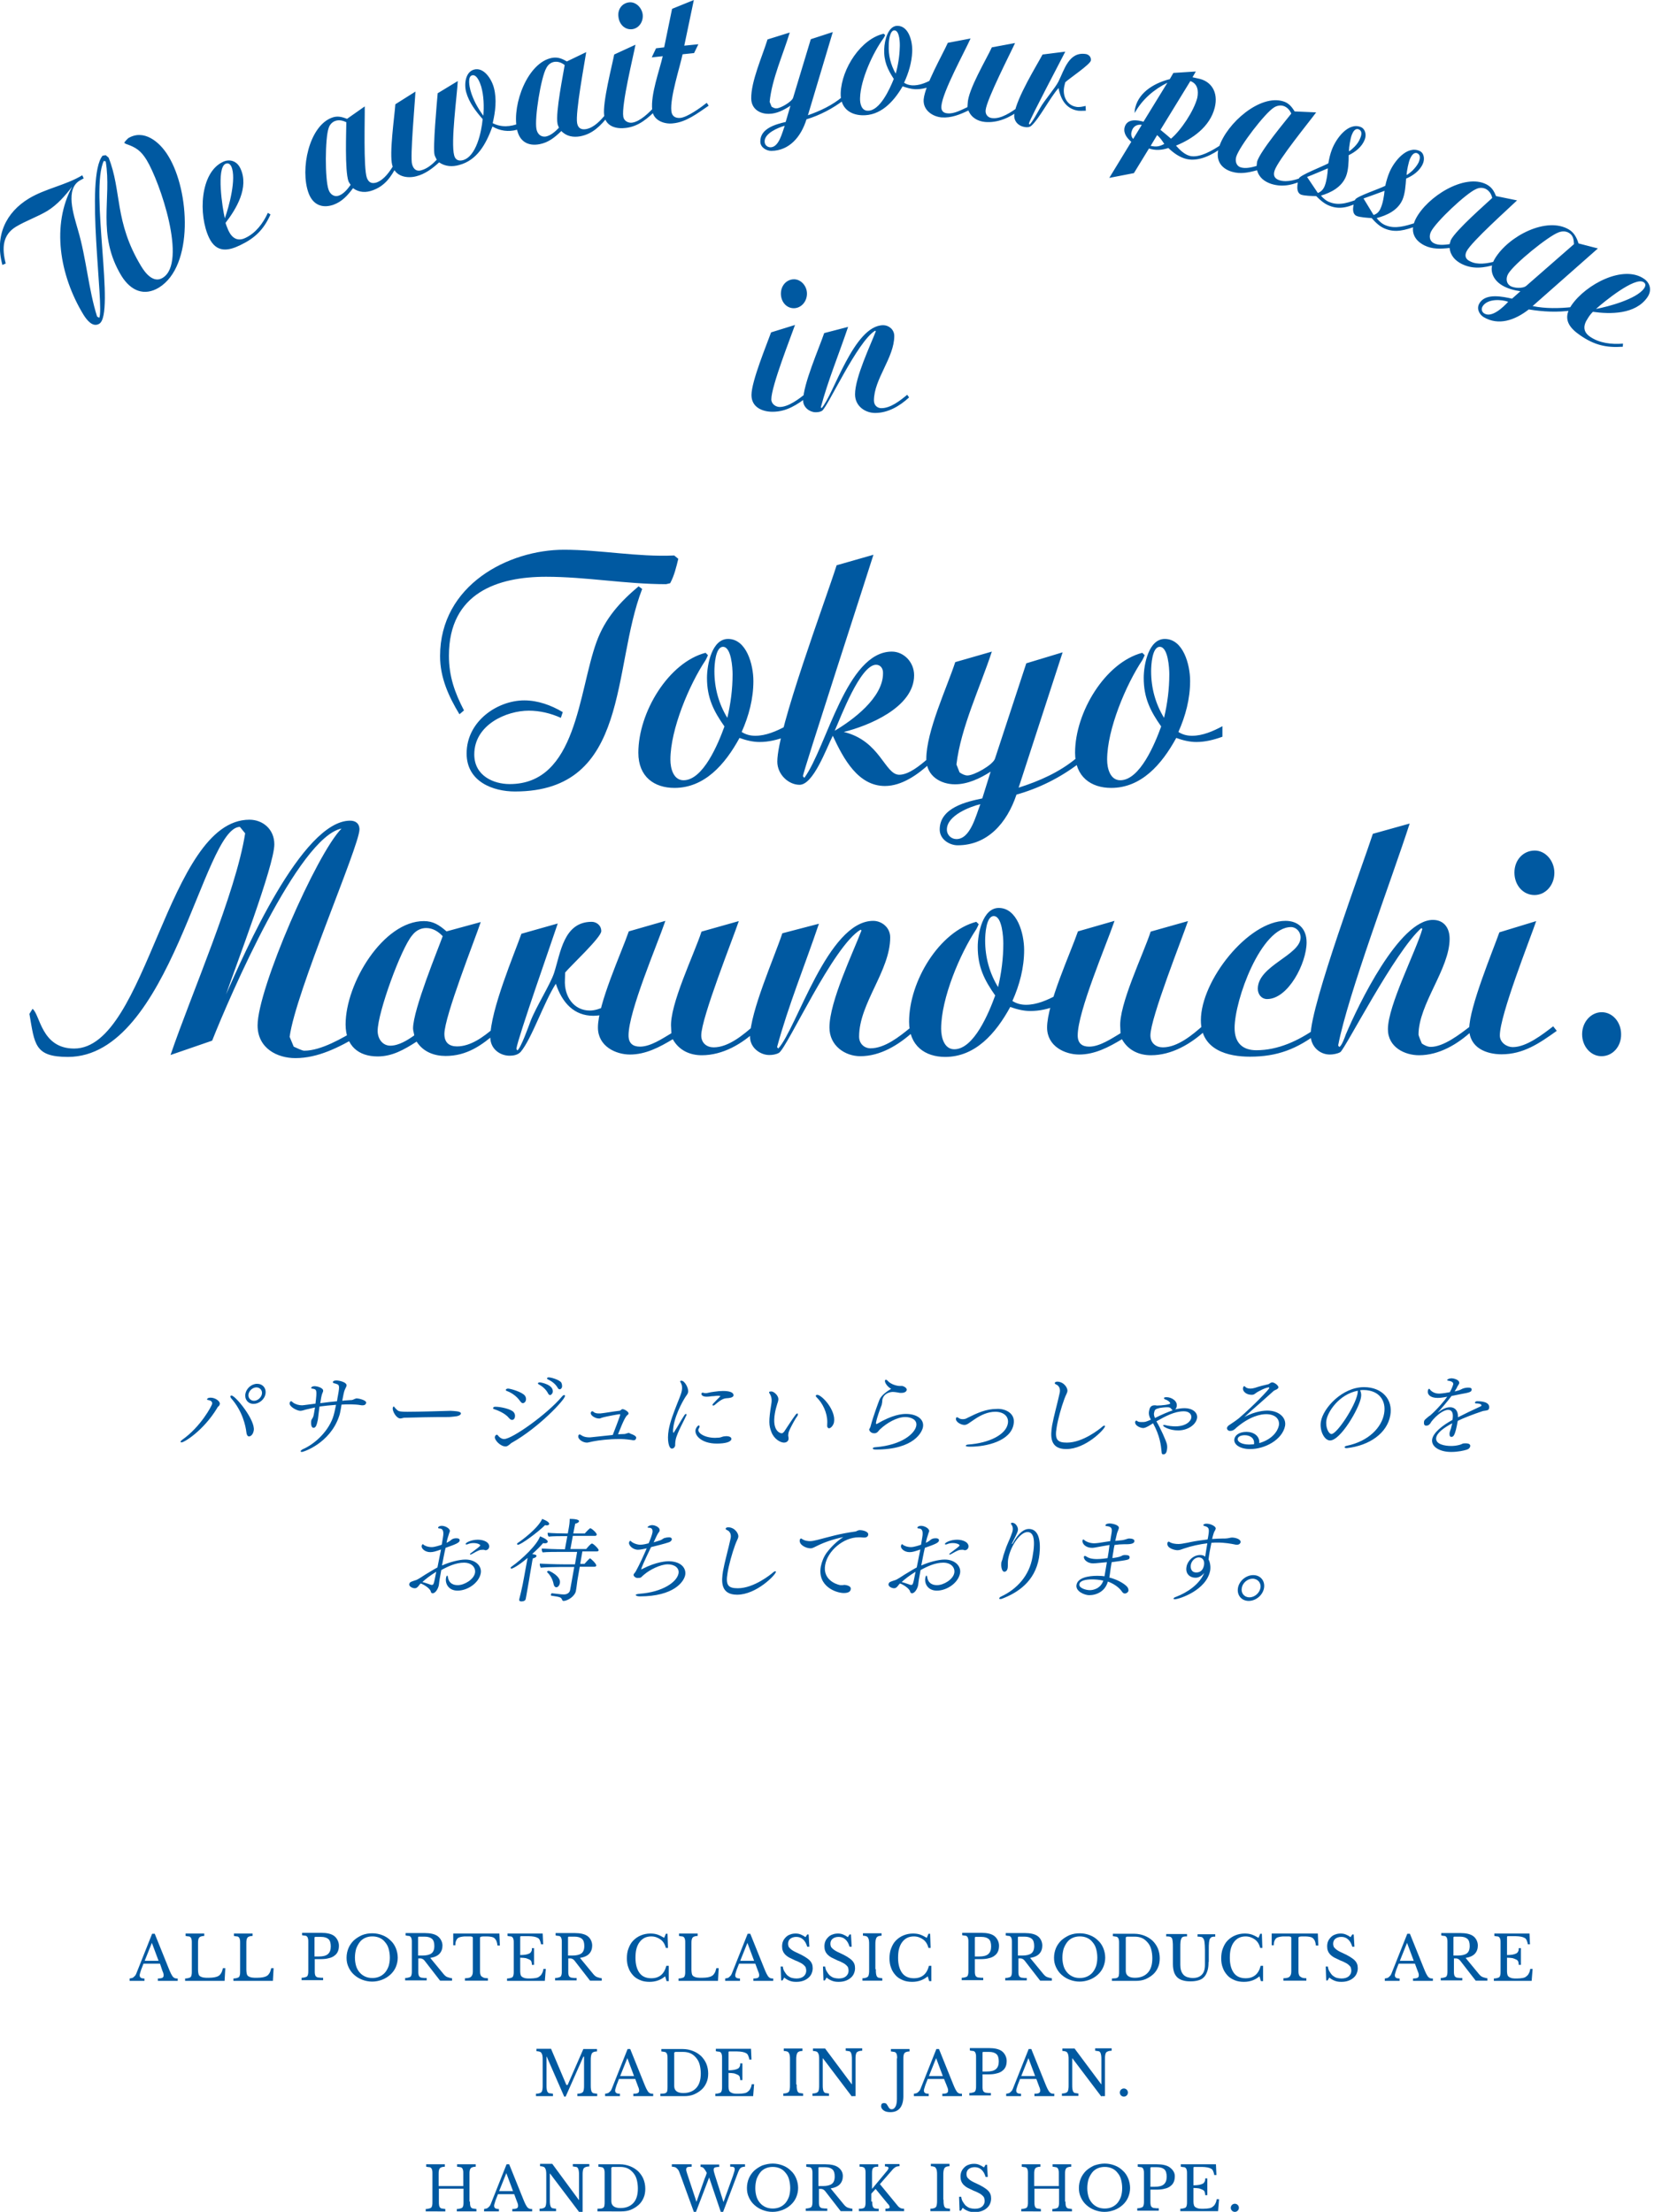 <?xml version="1.0" encoding="utf-8"?>
<!-- Generator: Adobe Illustrator 28.0.0, SVG Export Plug-In . SVG Version: 6.00 Build 0)  -->
<svg version="1.1" xmlns="http://www.w3.org/2000/svg" xmlns:xlink="http://www.w3.org/1999/xlink" x="0px" y="0px"
	 viewBox="0 0 694.9 925" style="enable-background:new 0 0 694.9 925;" xml:space="preserve">
<style type="text/css">
	.st0{fill:#0059A1;}
</style>
<path class="st0" d="M66.4,120.3c-6,3.6-11.6,1.5-15.6-4.9c-10.5-17.3-4-32.3-6.6-47.9l-0.8-0.2c-5.9,12.1,4.9,64-1.9,68.1
	c-2.7,1.6-5.1-1.4-6.6-3.8c-10.1-16.6-13.4-37.6-4.7-53.6c-2.9,3.8-6.2,7.6-10.4,10.2c-4.2,2.5-8.9,4.1-13.1,6.6
	c-5.6,3.4-6,8.9-4.3,15.4L1,110.8c-3.3-12.2,1.5-22,11.1-27.8c7-4.2,15.3-5.5,22.3-9.7l0.6,1.3l-1.3,0.7c-6.7,3.5-2.9,14.5-1.1,20.9
	c3.5,11.8,4.4,24.9,8,36.2l0.9,0.5c2.2-4.4-6.1-58.8,1.4-67.8l1.3-0.2l1.2,1c5.6,14,2.3,26.7,13.6,45.4c1.9,3.2,5.3,7.2,9,4.9
	c10.5-6.3-1.2-40.3-6.7-49.3c-2.4-3.9-4.5-5.3-8.6-6.7L52,59.8c-0.2-0.3,1.4-1.8,1.6-2c6.4-3.9,13.1,1.3,16.8,7.5
	C79.3,79.8,81.1,111.3,66.4,120.3z M100.3,102.6c-4.8,2.3-9.8,3.3-12.9-3.2c-4.5-9.5-3.8-27.2,5.8-31.7c2.7-1.3,5.8-0.5,7.3,2.7
	c3.8,8-1.8,17.1-6.2,22.8c0.3,1.1,0.8,2.2,1.2,3.2c1.6,3.4,4,4.6,7.1,3.1c4.3-2,7.4-6.1,9.4-10.5l1.1,0.7
	C110.2,96.1,106.6,99.6,100.3,102.6z M94.3,68.5C90.4,70.3,93,87.1,94,91.3c1.7-4.7,5-16.8,2.7-21.7C96.2,68.6,95.4,68,94.3,68.5z
	 M155.8,79.6c-2.7,1-5.6,1-8.2-0.9c-2.3,3.1-4.6,5.6-8.1,6.9c-4.5,1.6-8.6,0.3-10.5-4.9c-3.6-9.9,0.2-28,9.8-31.5
	c2.2-0.8,4-0.4,6.3,0.5l7.4-5.2c0.1,4.6-0.6,25.8,0.9,29.9c0.8,2.1,2.2,2.5,4.1,1.9c3.2-1.2,5.5-4.6,7.3-7.6l1.1,0.7
	C163.5,74,160.9,77.8,155.8,79.6z M140.1,50.6c-1.3,0.5-2.3,1.6-2.7,3c-1.5,4.1-1.6,21.5,0,25.8c0.7,2,2.5,3.1,4.3,2.4
	c2-0.7,3.7-2.8,4.9-4.5c-0.3-0.5-0.7-1-0.9-1.5c-1.6-4.5-0.9-21.4-0.9-24.7C143.3,50.4,141.7,50,140.1,50.6z M216.9,54.1l-0.9,0.2
	c-3.4,0.9-6.9,0.5-10.1-1.4C203.2,60.3,199.5,67,192,69c-2.8,0.8-5.8,0.7-8.4-1.1c-2.7,2.5-5.9,4.9-9.5,5.8c-3.7,1-8.8,0.3-10.1-4.6
	c-1.3-5,0.9-20,1.3-25.5l8.4-5.3c-0.2,4.6-2.3,27.3-1.4,30.4c0.6,2.2,2,3.1,3.9,2.5c2.5-0.7,4.6-2.5,6.4-4.4c-0.3-0.7-0.7-1.3-0.9-2
	c-0.8-2.8,1-22.3,1.3-25.8l8.4-5.1c-0.3,6-3,25.6-1.5,31.1c0.5,2,2,2.4,3.6,2c5.6-1.5,7.8-11.7,8.3-17.2c-2.8-3.2-5.7-6.9-6.9-11.3
	c-0.9-3.4-0.3-8.4,3.3-9.4c4-1.1,7.3,3.8,8.3,7.6c1.3,4.9,0.6,10.1-0.5,14.8c3.7,1.9,7.5,1.5,11.1,0.1L216.9,54.1z M197.4,31.5
	c-2,0.5-1.1,4.8-0.7,6.3c1.1,3.9,3.1,7.5,5.4,10.6c0.3-4.1,0.2-8.3-0.9-12.2C200.7,34.6,199.4,31,197.4,31.5z M242.6,57
	c-2.8,0.5-5.7,0.1-7.9-2.2c-2.8,2.7-5.4,4.8-9.1,5.5c-4.7,0.9-8.5-1-9.5-6.5c-2-10.4,4.6-27.7,14.7-29.6c2.3-0.4,4,0.2,6.2,1.5
	l8.1-3.9c-0.7,4.6-4.6,25.4-3.8,29.7c0.4,2.2,1.8,2.8,3.7,2.5c3.4-0.6,6.2-3.7,8.4-6.4l1,0.9C251,52.7,247.8,56,242.6,57z
	 M231.6,25.9c-1.4,0.3-2.5,1.2-3.2,2.6c-2.2,3.8-5,21-4.1,25.5c0.4,2.1,1.9,3.4,3.9,3.1c2.1-0.4,4.1-2.2,5.5-3.7
	c-0.2-0.5-0.5-1.1-0.6-1.7c-0.9-4.7,2.5-21.2,3-24.5C234.8,26.2,233.3,25.6,231.6,25.9z M261.7,53.5c-3.7,0.5-8.4-0.4-9.1-5.3
	c-0.7-5.4,3.3-20.7,4.2-25.4l8.9-4.1c-0.9,4.8-5.9,25-5.1,30.1c0.3,1.9,2.2,2.7,3.7,2.5c3.4-0.5,7.1-4.2,9.4-6.7l1.1,1
	C270.8,49.5,267.2,52.8,261.7,53.5z M264.4,12.2c-2.9,0.4-5.4-1.8-5.8-5C258.1,4,260,1.4,262.9,1c2.7-0.4,5.3,1.9,5.8,4.9
	C269.1,9,267.2,11.8,264.4,12.2z M281.3,51.6c-3.4,0.4-8.2-1.1-8.6-5.6c-0.7-6.6,3-16.4,4.4-22.5l-4.6,0.5l1.8-3.8l3.4-0.4L281,3.7
	l9.1-3.7l-4,19.1l5.9-0.6l-1.8,3.7l-4.8,0.5c-1.2,5.6-5.3,18.1-4.7,23.7c0.2,2.3,1.8,3.1,3.8,2.9c2.9-0.3,8.5-4.3,11-6.3l0.8,1.2
	C291.6,47.4,286.9,51.1,281.3,51.6z M337.2,49.9c-2.3,7.4-7.2,13.1-14.7,13.2c-2,0-4.6-1.4-4.6-3.9c-0.1-5.6,6.8-7.3,10.6-8.2l2-6.8
	c-2.7,1.8-5.8,3.4-9,3.4c-3.5,0.1-7.3-1.8-7.4-6.3c-0.2-7.1,4.8-18.2,6.8-24.8l9.3-2.9c-2.7,9-7.5,19.5-8.4,29l0.8,2
	c0.6,0.4,1.4,0.8,2.1,0.7c1.7,0,6.4-2.8,6.9-4.4l7.4-24.5l9.2-3l-10.4,34.8c5.1-1.8,10.3-4.2,14.5-7.8l0.7,1.3
	C348.2,45.4,342.8,48.2,337.2,49.9z M319.7,59.2c0,1.5,1.2,2.4,2.5,2.4c3.5-0.1,4.8-6,5.9-9C325.5,53.3,319.6,55.7,319.7,59.2z
	 M382.5,37.3c-1.7-0.1-3.4-0.6-5.1-1.2c-3.9,6.7-9.4,12.4-17,12.1c-5.1-0.2-9.1-3.1-8.9-9.3c0.4-10.4,8.6-22.7,18-24.8l0.6,0.6
	c-0.2,0.4-0.4,0.9-0.7,1.3c-4.4,6-9.6,17.3-9.8,25c-0.1,2.3,0.6,5.3,3.2,5.3c5,0.2,9.2-9,10.9-13.3c-2.6-4-4.2-7.4-4-12.5
	c0.1-3.5,1.6-9.9,5.7-9.7c4.7,0.2,6.2,6.8,6,10.9c-0.2,4.5-1.5,8.8-3.4,12.9c1,0.7,2.2,1,3.4,1.1c2.7,0.1,5.4-0.9,7.8-2.2l-0.1,2.7
	C387,36.9,384.8,37.4,382.5,37.3z M374,12.7c-2-0.1-2.4,4.6-2.4,6.1c-0.2,4.3,0.8,8.3,2.9,12c1-3.5,1.6-7.3,1.7-11
	C376.3,18.2,376.2,12.8,374,12.7z M411.8,51c-3-0.3-5.7-1.8-6.9-4.8c-3.5,1.7-7.2,3.2-11.2,2.9c-3.6-0.3-7.9-2.9-7.5-7.6
	c0.6-6,7.7-18.3,10.1-23.6l9.5-1.8c-2.7,6-11.6,22.1-12.2,28.2c-0.2,2,0.8,3,2.6,3.1c2.7,0.3,5.9-1.5,8.3-2.6l0.1-1.5
	c0.1-5.7,7.7-18.3,10.1-23.5l9.7-1.8c-1.8,4-11.9,23.6-12.3,28.1c-0.2,2,1.2,3.2,2.8,3.3c3.7,0.4,7.9-2.5,10.8-4.6l0.8,1.1
	C422.3,49.2,417.1,51.5,411.8,51z M450.8,46.3c-4.8-0.7-7.3-4.4-8.2-9.5c-3.7,4.2-8.1,12.9-11.4,15.8c-0.8,0.7-2,0.7-2.9,0.5
	c-2.5-0.4-4.6-2.5-4.2-5.4c1-6.9,9.4-20.4,11.8-24.9l9.5-1.2c-2.1,4.2-14.3,27.2-15.2,30l0.2,0.5c1-0.5,3.8-5.8,4.4-6.8
	c1.9-3.4,6.5-8.6,7.8-11.3c2.4-4.8,4.3-12.5,11.4-11.4c1.2,0.2,2.3,1.2,2.1,2.7c-0.2,1.6-9,7.5-10.7,9.1L445,36
	c-0.9,4.2,1.1,8.1,5.1,8.7c1.2,0.2,2.5-0.1,3.8-0.4l0.1,2C453,46.3,451.9,46.4,450.8,46.3z M496.1,66.5c-2.9-0.7-5.4-2.5-7.6-4.6
	c-2.7,0.9-5.4,1.1-8.1,0.2l-6.3,10.3l-10.3,2l9.2-15.1c-1.6-1.4-3.4-3.4-2.8-6c1-3.9,5.5-3.1,7.9-2.4l10-16.3
	c-5.6,2.8-10.5,6.9-13.7,12.7c0-0.8,0.1-1.7,0.3-2.4c1.7-6.8,8.7-10.4,14.4-11.8l1.5-2.6l9.4-0.6l-1.4,2.4l2.2,0.5
	c5.6,1,8.7,5.7,7.1,12.2c-2,8.1-9.5,13.2-16.2,15.9c1.6,1.8,3.5,3.7,5.8,4.3c4,1,9.7-2.4,13.1-4.7l0.6,1.1
	C507,64.7,501.3,67.7,496.1,66.5z M473.1,55.2c-0.3,1.1,0,2.2,0.7,2.9l3.6-5.9C475.3,51.9,473.6,52.9,473.1,55.2z M483.8,56.5
	l-2.7,4.5c2.4,0.5,3.6,0.3,5.7-0.8C485.9,58.8,485,57.5,483.8,56.5z M497.7,33.9l-12.5,20.4c1.5,1.2,2.9,2.4,4.4,3.7
	c4.1-3.4,9.6-11.6,11-17.1C501.2,37.8,500.7,35,497.7,33.9z M531.5,76.9c-2.7-0.9-5.1-2.6-5.9-5.7c-3.7,1-7,1.7-10.6,0.6
	c-4.6-1.4-7-5-5.3-10.3c3.2-10,17.2-22.2,26.9-19.1c2.2,0.7,3.4,2.1,4.7,4.2l9,0.4c-2.7,3.7-16.1,20.1-17.4,24.4
	c-0.7,2.2,0.2,3.4,2.1,4c3.3,1,7.2-0.3,10.4-1.6l0.4,1.2C541,77.2,536.6,78.5,531.5,76.9z M536.6,44.3c-1.3-0.4-2.8-0.1-4,0.7
	c-3.7,2.3-14.3,16.1-15.7,20.5c-0.6,2,0.1,4,1.9,4.5c2,0.6,4.6,0,6.6-0.6c0.1-0.5,0.1-1.3,0.2-1.8c1.4-4.6,12.3-17.5,14.3-20.1
	C539.3,46.1,538.2,44.8,536.6,44.3z M556,86.1c-2.2-0.8-4-2.4-5.7-4.1c-1.6,0-4.9-0.1-6.3-0.6c-2.3-0.9-1.6-4.7-0.9-6.8
	c0.5-1.4,10.2-5.1,12.3-6.3c0.3-1.9,0.8-4,1.5-5.8c1.8-4.7,6.8-11.4,12-9.4c2,0.8,2.5,3.3,1.7,5.3c-1.2,3.1-4,5.2-6.7,6.5
	c0,2.8-0.1,6.2-1.1,8.8c-1.8,4.6-6.4,6.9-10.5,8.1c1,1.2,2.3,2.3,3.8,2.8c4.1,1.6,8.4-0.1,12.4-1.6l0.3,1.3
	C564.6,86.3,560.6,87.9,556,86.1z M555.2,70.4c-2.9,1.2-5.8,2.5-8.7,3.6l4.5,6.7c1.4-0.5,2.3-1.5,2.9-3
	C554.7,75.6,555.1,72.5,555.2,70.4z M568.1,54.1c-1.5-0.6-2.4,1-2.9,2.3c-0.6,1.5-1.2,5.2-1.2,6.8c0.3,0.2,2.2-1.7,2.4-1.9
	c1-1,1.9-2.3,2.4-3.7C569.3,56.4,569.6,54.7,568.1,54.1z M579,95.6c-2.2-0.9-3.9-2.6-5.5-4.4c-1.6-0.1-4.9-0.3-6.3-0.9
	c-2.3-1-1.4-4.8-0.6-6.8c0.6-1.4,10.4-4.6,12.6-5.8c0.4-1.9,1-3.9,1.8-5.8c2-4.6,7.3-11.1,12.5-8.8c1.9,0.8,2.3,3.4,1.4,5.4
	c-1.3,3-4.2,5-7,6.2c-0.2,2.8-0.4,6.2-1.5,8.8c-2,4.6-6.7,6.6-10.8,7.7c1,1.3,2.2,2.4,3.7,3c4,1.7,8.4,0.3,12.5-1l0.3,1.4
	C587.6,96.2,583.5,97.5,579,95.6z M578.9,79.8c-3,1.1-5.9,2.2-8.8,3.2l4.2,6.9c1.4-0.4,2.4-1.4,3-2.9
	C578.2,85,578.7,81.9,578.9,79.8z M592.6,64.1c-1.4-0.6-2.4,0.9-3,2.2c-0.7,1.5-1.4,5.2-1.5,6.8c0.3,0.2,2.3-1.6,2.5-1.8
	c1-1,2-2.2,2.6-3.5C593.7,66.5,594.1,64.8,592.6,64.1z M611,110.3c-2.5-1.3-4.6-3.4-4.9-6.6c-3.8,0.4-7.2,0.6-10.6-1.1
	c-4.3-2.2-6.1-6-3.6-11c4.8-9.4,20.5-19.2,29.6-14.5c2.1,1.1,3.1,2.6,4,4.9l8.8,1.8c-3.3,3.2-19.1,17.3-21.1,21.3
	c-1,2-0.3,3.4,1.5,4.2c3.1,1.6,7.1,0.9,10.5,0l0.2,1.3C620.3,112.1,615.7,112.7,611,110.3z M621.2,79c-1.3-0.6-2.7-0.6-4.1,0.1
	c-4,1.7-16.7,13.6-18.8,17.8c-0.9,1.9-0.6,3.9,1.2,4.8c1.9,1,4.5,0.7,6.6,0.4c0.2-0.5,0.3-1.2,0.5-1.7c2.2-4.3,14.9-15.3,17.3-17.6
	C623.6,81.2,622.7,79.8,621.2,79z M639.2,129.4c-5.9,4.6-12.7,6.9-18.9,3.2c-1.8-1.1-3.1-3.6-1.7-5.8c2.6-4.4,9.9-2.7,13.6-1.9
	l3.5-3.1c-2.7-0.4-5.4-1.1-7.7-2.5c-3.8-2.3-5.8-6.5-3-11.1c5.7-9.5,21.7-17.8,31-12.2c2.1,1.2,3.3,3.5,4,5.8l8.1,2.1L640.8,128
	c5.4,1.1,11.1,1,16.7,0.4l0,1.4C651.1,130.7,645.3,130.4,639.2,129.4z M619.9,128.1c-0.7,1.2-0.3,2.4,0.7,3c3.1,1.9,7.8-2.5,10-4.9
	C627.8,125.2,622,124.8,619.9,128.1z M656,97.4c-1.3-0.8-2.9-0.8-4.4-0.2c-4.3,1.6-18.5,13.1-21,17.3c-1.1,1.9-0.8,4.1,0.9,5.1
	c1.5,0.9,5.2,1.2,6.7-0.1l19.9-17.4C658,100,657.7,98.4,656,97.4z M660.8,140.3c-4.4-3-7.8-6.8-3.7-12.7c6-8.7,21.6-17,30.3-11
	c2.5,1.7,3.4,4.8,1.4,7.7c-5,7.3-15.7,7.1-22.8,6.1c-0.8,0.8-1.5,1.7-2.1,2.7c-2.1,3.1-2,5.7,0.9,7.7c3.9,2.7,9,3.3,13.8,2.9
	l-0.1,1.3C671.4,145.5,666.5,144.2,660.8,140.3z M687.2,118c-3.6-2.4-16.7,8.3-19.9,11.2c4.9-0.9,17-4.1,20.1-8.6
	C688.1,119.6,688.2,118.6,687.2,118z M323,172.2c-4,0-8.8-1.7-8.8-7c0-5.8,6.5-21.4,8.2-26.2l10-3.1c-1.7,4.9-9.9,25.6-9.9,31.1
	c0,2,1.9,3.2,3.5,3.2c3.7,0,8.1-3.4,11-5.7l1,1.2C333.2,169.3,328.9,172.2,323,172.2z M331.9,128.9c-3.1,0-5.4-2.7-5.4-6.1
	c0-3.4,2.4-6,5.5-6c2.9,0,5.4,2.8,5.4,6C337.4,126.2,334.9,128.9,331.9,128.9z M365.9,172.7c-4.1,0-8.4-2.8-8.4-7.8
	c0-7.1,6.5-20.6,8.7-26.4l-0.3-0.2c-7.5,4.5-19.8,31.9-22.2,33.5c-0.8,0.5-1.8,0.6-2.7,0.6c-2.4,0-5.2-2-5.2-4.9
	c0-6.8,6.6-21.7,8.8-28.2l10-2.6c-3.7,11-8.4,22.4-11.4,33.6l0.3,0.4c5-5.4,13.5-34.7,25.8-34.7c2.3,0,4.6,1.8,4.6,4.5
	c0,9.1-8.5,18-8.5,27c0,2,1.4,3.2,3.1,3.2c3.9,0,7.9-3.2,10.8-5.6l0.8,1.1C376.2,169.8,371.3,172.7,365.9,172.7z M280.2,243.9
	l-1.7,0.4c-16.9,0-33.5-3.1-50.2-3.1c-20,0-40.6,6.6-40.6,33c0,8.6,2.4,15.4,6.3,22.9l-1.9,1.6c-4.5-7.4-8.1-15.3-8.1-24.3
	c0-29.8,28.7-44.5,51.8-44.5c15.4,0,30.6,3.1,46.1,2.4l1.7,1.4C282.8,237,281.9,240.8,280.2,243.9z M215.3,331
	c-9,0-20.2-4-20.2-15.9c0-13.6,13-22.2,24.1-22.2c5.7,0,11.2,2,16.1,4.9l-0.8,2.4c-4.2-1.9-8.8-3-13.4-3c-9.4,0-22.8,5.9-22.8,18.3
	c0,8.9,8,12.4,14.8,12.4c28.1,0,28.7-38.5,36.3-59.4c3.6-10,10-16.9,17.6-23.3l1.5,1.1C255.7,279.2,263.7,331,215.3,331z
	 M317.6,310.3c-2.8,0-5.7-0.7-8.4-1.7c-6.1,11.2-14.7,20.9-27.2,20.9c-8.4,0-15.1-4.6-15.1-14.7c0-17,12.7-37.8,28.1-41.8l1,1
	c-0.3,0.7-0.6,1.4-1,2.1c-6.8,10.2-14.7,28.9-14.7,41.6c0,3.7,1.3,8.6,5.5,8.6c8.2,0,14.5-15.3,17.1-22.5
	c-4.5-6.4-7.3-11.9-7.3-20.3c0-5.7,2.1-16.3,8.8-16.3c7.7,0,10.6,10.7,10.6,17.6c0,7.4-1.9,14.6-4.9,21.3c1.7,1.1,3.6,1.6,5.7,1.6
	c4.4,0,8.8-1.9,12.7-4v4.4C325,309.4,321.4,310.3,317.6,310.3z M302.3,270.5c-3.2,0-3.6,7.7-3.6,10.2c0,7,1.8,13.6,5.4,19.5
	c1.4-5.9,2.2-12,2.2-18.2C306.3,279.4,305.8,270.5,302.3,270.5z M370,328.7c-11.2,0-17.3-11.3-21.8-21c-2.7,5.3-8.1,20.5-13.9,20.5
	c-4.6,0-9.3-4.3-9.3-9.7c0-13.7,20.3-67.8,24.8-82.1l15.4-4.4c-2.3,7.4-29.5,91.1-29.5,92.6l0.6,0.7c9.4-12.9,17.6-52.8,36.6-52.8
	c4.9,0,9.3,4.3,9.3,9.9c0,13.6-19.6,21.3-29.4,23.7c15.3,3.7,17.1,17.9,23.2,17.9c4,0,8.8-4,11.8-6.6l1.2,1.7
	C383.8,323.9,377.1,328.7,370,328.7z M366.3,278c-6.6,0-14.8,22-17.3,27.6c7.3-4.3,20.2-13.7,20.2-24
	C369.3,279.5,368.1,278,366.3,278z M425,332.3c-4,12-12.2,21.2-24.6,21.2c-3.3,0-7.5-2.4-7.5-6.6c0-9.2,11.5-11.7,17.8-13l3.5-11.2
	c-4.5,2.9-9.7,5.3-14.9,5.3c-5.8,0-12-3.3-12-10.6c0-11.6,8.6-29.8,12.1-40.5l15.3-4.4c-4.8,14.7-13,31.8-14.8,47.2l1.3,3.3
	c1,0.7,2.2,1.3,3.3,1.3c2.8,0,10.6-4.4,11.5-7l13.1-39.9l15.2-4.6l-18.4,56.6c8.5-2.7,17-6.4,24.1-12.3l1.2,2.1
	C443.2,325.3,434.3,329.7,425,332.3z M395.9,346.9c0,2.4,1.9,4,4,4c5.8,0,8.1-9.7,10-14.6C405.7,337.3,395.9,341,395.9,346.9z
	 M500.2,310.3c-2.8,0-5.7-0.7-8.4-1.7c-6.1,11.2-14.7,20.9-27.2,20.9c-8.4,0-15.1-4.6-15.1-14.7c0-17,12.7-37.8,28.1-41.8l1,1
	c-0.3,0.7-0.6,1.4-1,2.1c-6.8,10.2-14.7,28.9-14.7,41.6c0,3.7,1.3,8.6,5.5,8.6c8.2,0,14.5-15.3,17.1-22.5
	c-4.5-6.4-7.3-11.9-7.3-20.3c0-5.7,2.1-16.3,8.8-16.3c7.7,0,10.6,10.7,10.6,17.6c0,7.4-1.9,14.6-4.9,21.3c1.7,1.1,3.6,1.6,5.7,1.6
	c4.4,0,8.8-1.9,12.7-4v4.4C507.5,309.4,503.9,310.3,500.2,310.3z M484.9,270.5c-3.2,0-3.6,7.7-3.6,10.2c0,7,1.8,13.6,5.4,19.5
	c1.4-5.9,2.2-12,2.2-18.2C488.9,279.4,488.4,270.5,484.9,270.5z M121.1,433.6l1.7,4.1c0.9,0.4,3.5,1.7,4.4,1.7
	c7.1,0,16-5.3,22.1-8.9l0.8,2.6c-8.4,4.9-17.1,9.4-26.6,9.4c-7.6,0-15.8-4.1-15.8-13.7c0-15.3,24.6-71.7,35.1-82.3
	c-18,3.6-46.7,70-54.1,88.7l-17.4,6c8.6-25.3,27.3-67.7,31.2-92.7l-2.2-2.7C84.9,346,71.4,442,28.4,442c-14,0-13.9-5.3-16.1-18
	l1.3-2.1c3.2,2.3,3.6,16.6,17.4,16.6c30.6,0,38.8-95.7,73.3-95.7c5.5,0,10.4,3.9,10.4,10.3c0,9-16.6,52.1-20.2,62.8
	c7.5-16.9,31.7-72.7,51.9-72.7c2.2,0,3.9,1.1,3.9,3.7C150.1,354.2,123.6,414.8,121.1,433.6z M186.3,441.6c-4.6,0-9.3-1.6-12.1-6
	c-5.3,3.4-10.2,6.2-16.3,6.2c-7.9,0-13.4-4.3-13.4-13.4c0-17.3,15.8-43.2,32.7-43.2c3.9,0,6.4,1.6,9.5,4.3l14.3-3.9
	c-2.4,7.2-15.2,39.5-15.2,46.8c0,3.7,2.1,5.2,5.3,5.2c5.7,0,11.1-4,15.4-7.7l1.3,1.7C201.3,437.3,195.1,441.6,186.3,441.6z
	 M178.2,388.1c-2.3,0-4.4,1.1-5.9,3.1c-4.6,5.4-14.4,32.3-14.4,39.9c0,3.4,2.1,6.2,5.3,6.2c3.5,0,7.2-2.3,10-4.3
	c-0.1-0.9-0.5-2-0.5-2.9c0-7.9,10.6-33.5,12.4-38.6C183.2,389.5,180.9,388.1,178.2,388.1z M248.1,424.8c-8,0-13-5.3-15.7-13.4
	c-5,7.7-10,22.9-14.7,28.5c-1.2,1.3-3.1,1.6-4.6,1.6c-4.1,0-8.1-2.9-8.1-7.7c0-11.4,10.3-35.5,13-43.3l15.2-4.3
	c-2.4,7.3-16.6,47.6-17.3,52.4l0.4,0.7c1.5-1,4.8-10.3,5.5-12.2c2.3-6,8.4-15.6,9.9-20.3c2.7-8.4,4-21.3,15.7-21.3
	c1.9,0,4,1.4,4,3.9c0,2.6-12.7,14.4-15.1,17.3l-0.1,3c-0.4,7,3.7,12.9,10.4,12.9c2.1,0,4.1-0.7,6.1-1.6l0.6,3.3
	C251.7,424.4,249.9,424.8,248.1,424.8z M293.4,441.3c-4.9,0-9.5-2-12.1-6.7c-5.5,3.3-11.3,6.4-17.9,6.4c-5.9,0-13.4-3.4-13.4-11.3
	c0-9.9,9.8-31.2,12.9-40.2l15.3-4.4c-3.5,10.2-15.4,37.9-15.4,47.9c0,3.3,1.8,4.7,4.8,4.7c4.4,0,9.4-3.4,13.1-5.6l-0.1-2.4
	c-0.8-9.3,9.8-31,12.7-40.1l15.6-4.4c-2.3,6.9-15.7,40.5-15.7,47.8c0,3.3,2.4,5,5.2,5c6.2,0,12.5-5.3,17-9.3l1.4,1.7
	C310.3,436.6,302.2,441.3,293.4,441.3z M359.7,441.7c-6.3,0-12.9-4.3-12.9-12c0-10.9,10-31.6,13.4-40.6l-0.4-0.3
	c-11.6,6.9-30.5,49.1-34.1,51.5c-1.3,0.7-2.7,0.9-4.1,0.9c-3.7,0-8-3-8-7.6c0-10.4,10.2-33.3,13.5-43.3l15.3-4
	c-5.7,16.9-12.9,34.5-17.5,51.6l0.5,0.6c7.7-8.3,20.7-53.4,39.7-53.4c3.5,0,7.1,2.7,7.1,6.9c0,14-13,27.6-13,41.5
	c0,3,2.2,4.9,4.8,4.9c5.9,0,12.1-4.9,16.6-8.6l1.2,1.7C375.6,437.1,368,441.7,359.7,441.7z M430.8,422.8c-2.8,0-5.7-0.7-8.4-1.7
	c-6.1,11.2-14.7,20.9-27.2,20.9c-8.4,0-15.1-4.6-15.1-14.7c0-17,12.7-37.8,28.1-41.8l1,1c-0.3,0.7-0.6,1.4-1,2.1
	c-6.8,10.2-14.7,28.9-14.7,41.6c0,3.7,1.3,8.6,5.5,8.6c8.2,0,14.5-15.3,17.1-22.5c-4.5-6.4-7.3-11.9-7.3-20.3
	c0-5.7,2.1-16.3,8.8-16.3c7.7,0,10.6,10.7,10.6,17.6c0,7.4-1.9,14.6-4.9,21.3c1.7,1.1,3.6,1.6,5.7,1.6c4.4,0,8.8-1.9,12.7-4v4.4
	C438.2,422,434.5,422.8,430.8,422.8z M415.5,383.1c-3.2,0-3.6,7.7-3.6,10.2c0,7,1.8,13.6,5.4,19.5c1.4-5.9,2.2-12,2.2-18.2
	C419.5,391.9,419,383.1,415.5,383.1z M481.2,441.3c-4.9,0-9.5-2-12.1-6.7c-5.5,3.3-11.3,6.4-17.9,6.4c-5.9,0-13.4-3.4-13.4-11.3
	c0-9.9,9.8-31.2,12.9-40.2l15.3-4.4c-3.5,10.2-15.4,37.9-15.4,47.9c0,3.3,1.8,4.7,4.8,4.7c4.4,0,9.4-3.4,13.1-5.6l-0.1-2.4
	c-0.8-9.3,9.8-31,12.7-40.1l15.6-4.4c-2.3,6.9-15.7,40.5-15.7,47.8c0,3.3,2.4,5,5.2,5c6.2,0,12.5-5.3,17-9.3l1.4,1.7
	C498,436.6,489.9,441.3,481.2,441.3z M522.6,441.9c-8.9,0-20.5-2.6-20.5-15.2c0-16.7,19.8-41.6,35.4-41.6c5,0,8.8,3,8.8,9
	c0,8.7-7.7,23.7-16.5,23.7c-2.3,0-3.9-1.9-3.9-4.3c0-9.7,17.9-14,17.9-21.5c0-2.4-1.9-4.3-4-4.3c-12.6,0-23.6,30.5-23.6,42.2
	c0,6.4,3.5,9.3,9.1,9.3c9,0,17.5-3.9,25-9.2l1.3,1.6C542.3,438.7,534.1,441.9,522.6,441.9z M593.3,441.3c-5.9,0-13-3.3-13-10.9
	c0-9.9,11.7-32.5,14.4-41.9l-0.4-0.4c-11.2,9.9-31.9,50.6-33.9,51.9c-1.2,0.7-3.1,1-4.4,1c-4.2,0-8-3.3-8-8.2
	c0-12.7,22-71.7,26-84.1l15.4-4.3c-7.3,22.7-25.9,71.7-29.9,92.8l0.4,0.6c1,0,2.6-4.6,2.8-5.2c5.2-12.3,22.3-47.9,36.4-47.9
	c4.4,0,7,3.1,7,7.9c0,12.6-13,27.3-13,40.1c0,0.4,1.2,3.3,1.4,3.7c1,0.7,2.4,1.4,3.7,1.4c5.4,0,12.2-5.3,16.5-8.6l1,1.7
	C609.5,436.7,601.7,441.3,593.3,441.3z M627.8,440.9c-6.2,0-13.5-2.6-13.5-10.7c0-8.9,10-32.9,12.6-40.3l15.4-4.7
	c-2.6,7.6-15.2,39.3-15.2,47.8c0,3.1,3,4.9,5.4,4.9c5.7,0,12.5-5.3,16.9-8.7l1.5,1.9C643.5,436.4,636.9,440.9,627.8,440.9z
	 M641.6,374.3c-4.8,0-8.4-4.1-8.4-9.4c0-5.3,3.7-9.2,8.5-9.2c4.5,0,8.2,4.3,8.2,9.3C649.9,370.2,646.2,374.3,641.6,374.3z
	 M669.6,441.7c-4.5,0-8.1-4.1-8.1-9.2c0-5.1,3.7-9.2,8.2-9.2c4.5,0,8.1,4.1,8.1,9.2C677.9,437.6,674.3,441.7,669.6,441.7z
	 M2.9,554.4l48.4,141.9 M694.9,554.4l-48.4,141.9 M90.7,589c-5.6,9.2-13.6,14.2-14.8,14.2c-0.3,0-0.4-0.1-0.4-0.3
	c0-0.2,0.3-0.5,0.7-0.8c7.7-5.4,12.3-14.1,12.5-15c0.2-1-0.8-1.5-1.6-1.6c-0.4,0-0.6-0.2-0.5-0.4c0,0,0.1-0.6,1.5-0.6
	c1.8,0,4,1.4,3.8,2.7c-0.1,0.3-0.2,0.6-0.4,0.8C91.2,588.2,91,588.4,90.7,589z M106.1,598.2c-0.3,1.8-1.3,2.5-2,2.5
	c-0.6,0-1-0.7-1.1-1.8c-0.3-2.6-1.6-8.8-6.4-14.2c-0.2-0.3-0.3-0.5-0.3-0.7c0-0.2,0.2-0.4,0.5-0.4
	C98.5,583.7,106.8,593.9,106.1,598.2z M106,587.1c-2.3,0-3.8-1.9-3.4-4.2s2.6-4.2,4.9-4.2s3.9,1.8,3.5,4.2S108.3,587.1,106,587.1z
	 M107.2,580.2c-1.5,0-3,1.3-3.3,2.8c-0.3,1.5,0.8,2.8,2.3,2.8s3-1.3,3.3-2.8C109.8,581.5,108.7,580.2,107.2,580.2z M153.1,586.7
	c-0.1,0.3-0.3,1-1.5,1c-0.3,0-0.6,0-1-0.1c-1-0.2-3-0.3-4-0.3c-1.3,0-2.6,0-3.8,0.1l-0.3,1.8c-0.2,1.1-0.4,2.3-0.8,3.3
	c-3.8,11-14.7,14.7-15.5,14.7c-0.3,0-0.5-0.1-0.5-0.3c0-0.2,0.3-0.5,0.8-0.8c4.5-1.9,10.2-6.7,12.6-13c0.6-1.6,1-3.7,1.4-5.6
	c-2.5,0.2-4.8,0.4-6.9,0.7c-0.2,1.5-0.4,2.9-0.5,3.9c-0.1,0.6-0.1,1.1-0.2,1.6c-0.4,1.8-0.7,3.4-1.8,3.4c-1.3,0-1-2.7-1-2.8
	c0.1-0.3,0.1-0.6,0.3-0.8c0.6-0.9,0.7-1.2,1-3.1c0.1-0.6,0.2-1.2,0.3-1.8c-1.4,0.3-2.7,0.6-3.9,0.9c-1,0.3-1.6,0.5-2.3,0.5
	c-1.2,0-4.7-1.7-4.4-3.3c0.1-0.4,0.3-0.7,0.6-0.7c0.1,0,0.2,0,0.3,0.1l0.6,0.5c1,0.7,2.4,1.1,3.7,1.1c0.2,0,0.3,0,5.6-0.7
	c0.7-5.9,0.6-6-1.5-6.3c-0.2,0-0.3-0.2-0.3-0.3c0.1-0.3,0.4-0.7,1.4-0.7c1.3,0,3.8,0.8,3.6,2c0,0.3-0.2,0.6-0.3,0.9
	c-0.2,0.4-0.5,1.6-0.7,3c-0.1,0.4-0.1,0.8-0.2,1.2c2.3-0.3,4.8-0.6,7-0.8c0.1-1,0.3-1.8,0.4-2.4c0.8-4.5,0.7-4.5-1.5-5.1
	c-0.5-0.1-0.7-0.3-0.6-0.6c0.1-0.6,1.5-0.6,1.6-0.6c0.6,0,4.3,0.6,4.1,2.2c-0.1,0.3-0.1,0.4-0.7,1.6c-0.4,0.8-0.7,2.6-1.1,4.7
	c1.4-0.2,2.7-0.2,3.7-0.3c0.2,0,0.4,0,0.6-0.1c0.2,0,0.3-0.1,0.5-0.2c0.5-0.2,0.9-0.4,1.3-0.4C149.8,584.8,153.3,585.5,153.1,586.7z
	 M192.7,591.2c-0.1,0.6-1.2,1.1-2.8,1.2c-0.2,0-1.6,0.2-2.5,0.2c-2.3,0-6.1,0-10.3,0.1c-4.2,0.1-7.9,0.2-8.2,0.2
	c-0.6,0.1-1.1,0.3-1.5,0.3c-1.7,0-3.4-3.1-3.2-4.4c0.1-0.3,0.2-0.6,0.4-0.6c0.1,0,0.2,0.1,0.3,0.2c0.3,0.5,0.8,0.9,1.2,1.3
	c0.6,0.6,1.7,0.7,4.3,0.7c4.8,0,14.9-0.3,18-0.4C189.8,590.1,192.9,590.1,192.7,591.2z M214.1,593.8c-0.4,0-0.8-0.2-1.3-0.8
	c-1.7-2.1-5-3.3-6.2-3.7c-0.4-0.1-0.5-0.3-0.4-0.5c0.1-0.5,0.6-0.5,1.1-0.5c1.8,0,6.4,0.9,7.5,2.3c0.5,0.6,0.6,1.3,0.5,1.9
	C215.2,593.3,214.7,593.8,214.1,593.8z M214.1,603.3c-0.3,0.1-0.6,0.4-0.8,0.6c-0.9,0.7-1.3,1-1.9,1c-2.2,0-4.7-2.7-4.5-4
	c0.1-0.5,0.5-0.9,0.8-0.9c0.1,0,0.3,0,0.4,0.2c1.1,1.4,2.1,1.6,2.7,1.6c3.3,0,17.9-10.3,24.2-17.8c0.3-0.4,0.7-0.6,0.9-0.6
	c0.2,0,0.4,0.2,0.3,0.5C236,585.5,225.4,596.9,214.1,603.3z M218.6,586.8c-0.4,0-0.7-0.3-1.1-0.8c-1.7-2.5-4.2-3.8-5.6-4.3
	c-0.3-0.1-0.5-0.3-0.4-0.5c0-0.2,0.4-0.5,0.9-0.5c1,0,5.9,1.4,7.1,3c0.4,0.6,0.5,1.2,0.4,1.8C219.7,586.4,219.1,586.8,218.6,586.8z
	 M230,583.4c-0.3,0-0.6-0.2-0.8-0.6c-1-2-2.7-3.2-4-3.9c-0.2-0.1-0.3-0.3-0.3-0.4c0-0.2,0.4-0.4,0.8-0.4c0.3,0,6,0.9,5.4,4.2
	C230.9,582.8,230.5,583.4,230,583.4z M235,580c-0.1,0.5-0.5,1-1,1c-0.3,0-0.6-0.2-0.8-0.6c-1.1-1.9-2.8-2.9-4.2-3.6
	c-0.2-0.1-0.3-0.3-0.3-0.4c0-0.2,0.4-0.4,0.8-0.4c0.6,0,4.1,0.8,5.2,2.2C234.8,578.5,235.1,579.1,235,580z M266,601.4
	c-0.1,0.3-0.2,0.6-0.5,0.8c-0.2,0.1-0.4,0.1-0.7,0.1c-0.2,0-0.4,0-0.7-0.1c-3-0.4-3.7-0.4-5.3-0.4c-4.1,0-8.4,0.5-10.9,1
	c-2.1,0.5-2.3,0.5-2.5,0.5c-1.8,0-3.9-1.5-3.6-2.8c0-0.3,0.2-0.5,0.4-0.6c0.1,0,0.1,0,0.2,0c0.2,0,0.4,0.1,0.6,0.3
	c0,0,0.2,0.1,0.2,0.1c0.7,0.5,1.9,0.8,3,0.8c0.2,0,0.4,0,0.6,0c1.9-0.2,5.7-0.6,9.4-1c0.4-1,3.1-8,3.1-8.4c0-0.2,0-0.3-0.2-0.3
	c-0.4,0-5.8,1-6.8,1.3c-0.5,0.1-1.2,0.4-1.5,0.5c-0.2,0-0.3,0-0.5,0c-1.3,0-3.5-1.2-3.3-2.4c0.1-0.3,0.3-0.6,0.6-0.6
	c0.2,0,0.3,0,0.5,0.2c0.5,0.5,1.3,0.7,2.2,0.7c0.2,0,0.4,0,0.7,0c2-0.2,5.2-0.8,7.8-1.1c0.4,0,0.7-0.2,1-0.5
	c0.2-0.2,0.4-0.2,0.6-0.2c0.9,0.1,2.5,1.2,2.4,1.8c0,0.3-0.2,0.5-0.4,0.6c-0.7,0.6-1.4,1.5-4,8.1c0.9,0,1.7-0.1,2.6-0.1
	c0.4,0,0.8-0.2,1.2-0.3c0.7-0.2,0.7-0.2,0.8-0.2C263.1,599.6,266.2,600.1,266,601.4z M282.5,602.1c-0.1,0.5-0.2,1.2-0.2,1.8
	c0,0.2,0,0.5,0,0.6c-0.2,0.9-0.8,1.3-1.4,1.3c-1.2,0-2.1-3.3-1.3-7.9c0.6-3.4,2.1-7.2,3.5-10.8c1.7-4.2,1.8-4.6,2-5.7
	c0.2-1.2,0.1-2.3-0.6-3.4c-0.1-0.1-0.1-0.2-0.1-0.3c0-0.2,0.2-0.3,0.5-0.3c1.4,0,3.1,3.2,2.8,4.8c-0.1,0.7-0.6,1.2-0.9,1.7
	c-0.4,0.5-4.2,6.6-5.2,12.5c-0.4,2.4-0.1,2.8,0,2.8s0.2-0.2,0.3-0.4c1.7-2.6,2.8-4.8,4.2-6.9c0.3-0.5,0.6-0.6,0.7-0.6
	c0.2,0,0.3,0.2,0.2,0.5c0,0.2-0.1,0.4-0.3,0.6C286.6,593,283,599.3,282.5,602.1z M299.7,603.7c-6.3,0-9.3-3.3-8.9-5.7
	c0.2-1,1-1.9,1.4-1.9c0.2,0,0.3,0.2,0.3,0.5c0,0.1,0,0.2-0.1,0.4c-0.2,0.3-0.3,0.5-0.4,0.8c-0.3,1.5,2.6,3.5,7,3.5
	c0.6,0,1.3-0.1,1.8-0.1c0.7-0.1,1.2-0.4,1.8-0.5c0.4,0,0.7-0.1,1-0.1c1.8,0,2.3,0.7,2.2,1.3C305.5,603.1,303.1,603.7,299.7,603.7z
	 M306.7,583.6c-0.2,1-2.3,1.1-2.5,1.1c-1.6,0.1-2.5,0.4-5.2,2.7c-0.3,0.3-0.6,0.4-0.8,0.4s-0.3-0.1-0.3-0.3s0.2-0.5,1.8-2.1
	c0.4-0.4,1.5-1.5,1.5-1.5c0-0.1-0.4-0.2-0.9-0.2c-0.9,0-1.8,0.2-2.8,0.2c-0.6,0.1-1.3,0.2-2,0.2c-2,0-2.3-0.9-2.2-1.3
	c0-0.2,0.2-0.4,0.5-0.4c0.1,0,0.3,0,0.4,0.1c0.2,0.1,0.5,0.1,0.9,0.1c0.3,0,0.5,0,0.8-0.1c0.9-0.2,1.8-0.4,2.8-0.5
	c1.2-0.2,2.5-0.3,3.6-0.3C307,581.7,306.7,583.4,306.7,583.6z M330.4,597.4c-0.4,0.8-0.7,1.5-0.8,2.3c0,0,0,0.1,0,0.1
	c-0.1,0.6,0,0.9,0.1,1.4c0,0.2,0,0.5,0,0.7c-0.2,1-1.1,1.4-1.9,1.4c-1.5,0-4.2-1.5-5.3-4.5c-1-2.7-1.2-4.3,0-11.7
	c0.3-1.7,0.1-3.1-0.7-4.3c-0.2-0.3-0.3-0.5-0.2-0.6c0-0.3,0.6-0.3,1-0.3c0.8,0,3.2,1.7,2.8,3.7c-0.1,0.5-0.2,1-0.4,1.4
	c-0.4,1.4-0.8,2.7-1,4c-1.4,8,2.7,8.4,2.8,8.4c0.4,0,0.7-0.3,1-0.6c1.3-1.9,3.3-5.1,4.8-7.1c0.3-0.4,0.6-0.6,0.8-0.6
	c0.2,0,0.2,0.2,0.2,0.5c0,0.1-0.1,0.3-0.1,0.4C332.5,593.3,331.2,595.8,330.4,597.4z M348.7,594.8c-0.2,1.1-1.2,2.5-2.1,2.5
	c-0.3,0-0.5-0.2-0.7-0.6c-0.1-0.3,0-1.3,0-2c0-3.9-1.9-7.9-4.6-10.5c-0.2-0.2-0.2-0.3-0.2-0.5c0-0.2,0.3-0.4,0.6-0.4
	C343.7,583.4,349.6,589.8,348.7,594.8z M385.9,596.8c-0.3,1.8-3.4,9.4-19.7,9.4c-0.9,0-1.3-0.2-1.3-0.5c0-0.2,0.5-0.5,1.3-0.5
	c10.9-0.9,16.3-5.7,16.9-8.9c0.5-2.6-2.2-3.7-4.6-3.7c-3.5,0-7.7,2.5-10.4,5c-0.4,0.3-0.7,0.8-1.1,1.2c-0.2,0.2-0.7,0.6-1.4,0.6
	c-1.7,0-2.2-1.3-2.2-1.6c0.1-0.3,0.4-0.7,0.5-1c1.4-5.2,3.6-10.9,3.8-11.4c0.8-2,3.4-3.7,4.9-4.6c-1.2-0.6-2.7-2.3-2.6-3.4
	c0-0.2,0.2-0.4,0.4-0.4s0.4,0.1,0.6,0.3c1.5,1.8,4.3,2.3,5.1,2.3c0.6,0,0.7,0,0.8,0c0.1,0,0.2,0,0.3,0c0.3,0,2.1,0.7,1.9,1.7
	c-0.2,1-1.5,1.2-2.2,1.2c-0.2,0-0.4,0-0.6,0c-0.5-0.1-2.1-0.4-3-0.4c-1,0-3.9,0.5-4.4,3.4c0,0.1,0,0.1,0,0.2c0,0.5-0.1,1-0.2,1.5
	c0,0.2-0.1,0.5-0.2,0.7c-0.6,1.5-1.9,5.1-2.2,6.9c-0.1,0.6,0,0.7,0.1,0.7c0,0,0.1,0,0.2,0c6.6-3.9,10.5-4.2,12.2-4.2
	C383.3,591.3,386.5,593.5,385.9,596.8z M423.8,595.6c-1.2,7.1-11.5,9.4-18,9.4c-0.6,0-2.1,0-2-0.4c0-0.2,0.5-0.5,1-0.5
	c8.7-0.6,15.8-4.1,16.6-8.8c0.5-2.9-1.7-4.9-5.3-4.9c-3.1,0-6,1.4-8.4,3c-0.7,0.5-1.5,1-2.2,1.5c-0.7,0.5-1.4,1-2.3,1
	c-1.3,0-3.8-1.2-3.5-2.8c0.1-0.3,0.2-0.4,0.4-0.4c0.2,0,0.5,0.1,0.7,0.3c0.4,0.3,1,0.5,1.7,0.5c0.6,0,1.3-0.1,1.9-0.5
	c4.2-2.1,7.9-3.8,12.4-3.8C420.1,589,424.7,590.9,423.8,595.6z M445.8,606c-7,0-6.6-5.6-5.9-9.9c0.7-3.9,2.2-9.1,3.1-13.3
	c0-0.1,0-0.2,0.1-0.4c0.1-0.6,0.4-2.7-1.7-3.5c-0.2-0.1-0.4-0.3-0.4-0.5c0.1-0.6,1.1-0.6,1.1-0.6c2.9,0.1,4.4,2.8,4.2,4
	c-0.1,0.8-0.7,1.6-1.3,3.3c-1.3,3.5-2.7,8.6-3.2,11.8c-0.9,5.2,0.3,6.4,4.3,6.4c6.7,0,13.8-5.8,14.6-6.5c0.4-0.4,0.8-0.6,1.1-0.6
	c0.2,0,0.2,0.1,0.2,0.3C461.8,597.8,453.9,606,445.8,606z M492.6,598.2c-3.6,0-6.4-1.6-6.3-2.1c0-0.1,0.2-0.2,0.5-0.2
	c0.2,0,0.3,0,0.5,0.1c1.2,0.3,2.8,0.5,4.1,0.5c4.4,0,6.5-2.1,6.7-3.6c0.2-1.3-0.8-2.7-3.1-2.7c-3.9,0-7.6,2-11.5,4.2
	c1.6,2.6,4.2,8.4,4.4,9.6c0.1,0.5,0.2,1.3,0,2.4c-0.2,1.3-0.7,1.8-1.5,1.8c-0.4,0-0.7-0.2-0.7-0.8c-0.3-3.1-0.7-6.9-3.6-12.2
	c-3,2-3.8,2-4.1,2c-1.1,0-3.4-0.9-3.4-2.4c0-0.2,0.1-0.7,0.6-0.7c0.1,0,0.1,0,0.2,0.1c0.5,0.5,1.2,0.5,2,0.5c1.4,0,1.5,0,3.8-1
	c-0.9-1.6-1-2.7-0.7-3.9c0.3-1.7,1.2-2.1,2.3-2.1c0.1,0,0.2,0,0.3,0c0.2,0,0.4,0.1,0.6,0.1c1.9,0,5.5-0.4,5.6-0.9
	c0-0.2-0.4-1-1.9-1.6c-0.5-0.1-0.8-0.4-0.7-0.7c0-0.2,0.5-0.3,1.1-0.3c1.9,0,4.6,1.5,4.2,3.8c0,0.2-0.2,1-0.7,1.3
	c1.4-0.3,2.7-0.5,4-0.5c0,0,0.1,0,0.1,0c3,0,5.5,1.7,5.1,4.2C499.9,596.1,496.3,598.2,492.6,598.2z M490,589.5
	c-0.1,0-0.3-0.3-0.3-0.4c-0.5-0.5-0.8-0.6-1.7-0.6c-1.1,0-2.5,0.2-3.1,0.3c-2,0.5-2.1,0.7-2.4,2.2c-0.1,0.6,0.1,1.3,0.4,2
	c3-1.5,5.6-2.6,7.7-3.3C490.3,589.8,490.1,589.7,490,589.5z M522.7,606c-4.2,0-7-1.9-6.6-4.2c0.3-1.6,2-3,5.1-3c3,0,5.6,1.8,5.3,4.7
	c5.3-1.5,7.7-4.9,8.2-7.3c0.5-2.8-1.6-4.8-5.3-4.8c-2.1,0-6.6,0.7-12.4,5.6c-1,1-1.6,1.4-2.8,1.4c-0.8,0-1.3-0.8-1.2-1.3
	c0.1-0.3,0.3-0.6,0.6-0.9c1.4-0.9,3.7-2.5,4.4-3.1c6.3-5.4,12.6-12.1,12.7-12.6c0-0.1,0-0.3-0.2-0.3c-1.1,0-4.5,1.6-5.7,2.6
	c-0.5,0.4-0.9,0.5-1.5,0.5c-2.4,0-3.8-1.6-3.6-2.8c0.1-0.4,0.2-0.8,0.5-0.8c0.2,0,0.3,0.1,0.5,0.3c0.6,0.6,1.4,0.7,2.2,0.7
	c0.5,0,1-0.1,1.8-0.3c1.7-0.6,4.1-1.2,5.5-1.5c0.2,0,0.6-0.3,0.9-0.5c0.3-0.2,0.6-0.3,0.8-0.3c1,0,2.8,1.4,2.6,2.2
	c-0.1,0.4-0.7,0.8-1.3,1c-0.2,0.1-0.8,0.4-0.8,0.5c-1.6,1.4-3.7,3.3-5.6,5c-2.2,1.9-4.7,4.1-6.5,5.8c4.7-2.6,8.9-2.7,9.5-2.7
	c4.9,0,8.1,2.9,7.5,6.4C536.2,602,529,606,522.7,606z M520.5,600.2c-0.4,0-2.7,0-3,1.5c-0.2,1.2,1.6,2.4,4.8,2.4
	c0.7,0,1.3-0.1,2-0.1C524.7,601.5,522.7,600.2,520.5,600.2z M563.2,605.6c-0.1,0-0.2,0-0.3,0c-0.4,0-0.8-0.2-0.7-0.4
	c0-0.2,0.3-0.5,1-0.6c9.1-1.9,14.5-7.7,15.5-13.4c1-5.5-2.1-9.8-8.5-9.9c-0.5,0-1,0-1.5,0.1c0,0.1,0,0.1,0.1,0.3
	c0.4,1,0.4,1.9,0.2,2.9c-0.8,4.5-8.5,17.8-12.9,17.8c-2.4,0-4.5-4.2-3.8-8c1-5.6,8.9-14.3,18-14.3c7.6,0,12.2,5.2,11,11.8
	C580,599.3,572.7,604.5,563.2,605.6z M554.6,593.9c-0.5,2.9,0.9,5.8,2.1,5.8c2.3,0,10-11.7,10.9-16.9c0.1-0.5,0.1-0.9,0.1-1.2
	C559.8,583.1,555.1,590.5,554.6,593.9z M622.6,588.9c-0.1,0.8-0.8,0.9-1.4,1c-0.5,0.1-1,0.1-1.5,0.3c-3.6,1.2-7.8,2.8-10.2,4
	c-1.1,6.3-1.8,6.7-2.7,6.7c-1,0-0.7-1.7-0.7-1.8c0.1-0.4,0.2-0.7,0.3-1l0.2-0.5c0,0,0.4-1.5,0.6-2.4c-3.5,1.9-6.3,3.9-6.7,6
	c-0.5,2.8,3.6,3.5,6.2,3.5c1,0,2.3-0.1,3.7-0.5c0.3-0.1,0.6-0.2,0.8-0.3c0.5-0.3,0.8-0.3,1.6-0.3c2,0,2,0.9,1.9,1.3
	c-0.1,0.5-0.5,1.1-1.6,1.4c-1,0.3-3.3,0.9-6.4,0.9c-4.6,0-8.4-2.1-7.9-5.3c0.5-2.8,4.3-5.8,8.5-8.1c0-0.3,0.1-0.5,0.1-0.8
	c0.2-1.7-0.1-3.4-1.9-3.4c-2,0-5,2.3-7,4.9c-0.3,0.5-0.5,0.9-1,1.3c-0.3,0.3-0.8,0.4-1.2,0.4c-0.4,0-1.1-0.1-0.9-1.7
	c0.1-0.6,0.2-0.7,1.9-2.1c0.2-0.2,0.4-0.3,0.6-0.4c2.9-2.5,6.2-6.4,7.2-7.9c-2.5,0.5-3.4,0.5-4.1,0.5c-2.9,0-4.3-1.4-4-3
	c0.1-0.5,0.3-0.8,0.5-0.8c0.2,0,0.3,0.1,0.4,0.3c0,0.1,1.3,1.7,3.7,1.7c0.3,0,1.5,0,4.6-0.6c1-1.8,1.3-3,1.4-3.2
	c0.1-0.8-0.3-1.3-2.1-1.6c-0.2,0-0.4-0.1-0.4-0.3c0.1-0.4,1.1-0.7,1.9-0.7c0.5,0,3.4,0.5,3.1,2.1c0,0.1,0,0.2-0.6,1.1
	c-0.2,0.3-0.3,0.5-0.4,0.8c-0.3,0.5-0.6,1-0.9,1.5c2-0.5,2-0.5,3.2-1.1c0.6-0.3,1.7-0.5,2.4-0.5c0.8,0,1.7,0.1,1.5,1
	c-0.1,0.8-1,1.1-4.5,1.7c-1.1,0.2-2.5,0.5-3.9,0.8c-1.7,2.3-4.9,6-5.8,7c1.7-1.3,3.3-2.3,5.2-2.3c2,0,3.4,1.4,3.3,4.2
	c2.7-1.4,6.1-3,8.7-4.2c0.7-0.3,1.1-0.5,1.1-0.7c0,0,0,0,0-0.1c0.1-0.3-0.6-0.8-2.2-0.8c-0.4,0-0.6-0.2-0.5-0.4
	c0.1-0.3,0.5-0.5,0.8-0.5c0.1,0,0.1,0,0.2,0C619.3,586,623.1,586.2,622.6,588.9z M191.3,665.2c-3.7,0-5.3-2.9-4.8-5.4
	c0.1-0.5,0.3-0.9,0.5-0.9c0.1,0,0.2,0.2,0.3,0.7c0.2,1.6,1.2,3.3,4.1,3.3c2.8,0,6.7-2.4,7.2-5.1c0.4-2.2-1.3-4.3-4.6-4.3
	c-3.3,0-6.6,1.5-9.5,3.1l-0.7,3.9c-0.1,0.4-0.1,1-0.2,1.5c0,0.3-0.1,0.5-0.1,0.8c-0.2,1.3-1.3,3.5-2.6,3.5c-0.5,0-0.7-0.3-0.8-0.8
	c-0.4-1.4-3.2-3-4.2-3.3c-0.3,0.3-0.6,0.6-0.7,0.8c-0.8,1.1-1.3,1.2-1.8,1.2c-0.9,0-2.5-0.7-2.3-1.8c0.1-0.3,0.3-0.6,0.6-0.8
	c0.6-0.3,1.9-0.7,2.5-0.9c1.2-0.6,2.5-1.5,3.6-2.2c1.6-0.9,3.2-2,5.1-3c0.5-2.4,1-4.9,1.5-7.5c-2.3,0.8-3.3,1.1-4.5,1.1
	c-2.3,0-3.8-1.6-3.6-2.6c0.1-0.5,0.3-0.7,0.5-0.7c0.1,0,0.2,0,0.2,0.1c0.3,0.4,1.8,1.1,3.5,1.1c1.3,0,3.6-0.8,4.2-1l0.5-3
	c0.6-3.2-0.4-3.8-1.5-3.8c-0.4,0-0.6-0.2-0.5-0.4c0.1-0.5,0.9-0.7,1.5-0.7c1.6,0,3.5,1.2,3.4,2.2c0,0.2-0.1,0.4-0.2,0.6
	c-0.6,1.8-0.9,2.8-1.2,4.3c1.1-0.5,1.6-0.9,1.8-1.1c0.8-0.7,1.5-0.8,2.4-0.8c0.5,0,1.4,0.1,1.3,1c-0.2,0.9-1.6,1.5-5.9,3
	c-0.6,2.5-1,4.9-1.5,7.4c3-1.4,7.2-2.5,9.8-2.5c4.3,0,7,2.8,6.4,5.8C200.2,662,195.5,665.2,191.3,665.2z M176.6,661.6
	c1.2,0.3,2.8,0.9,3.7,1.2c0.1,0,0.2,0,0.3,0c0.7,0,0.8-0.3,1.8-5.5C179.8,658.9,177.9,660.4,176.6,661.6z M203.1,648.3
	c-0.2,0-0.3,0-0.5-0.1c-0.2-0.1-0.4-0.1-0.7-0.1c-0.5,0-1,0.1-1.2,0.1c-1.2,0.4-2.3,1.1-3.4,1.7c-0.2,0.1-0.4,0.2-0.6,0.2
	c-0.2,0-0.2-0.1-0.2-0.2c0-0.1,0.2-0.3,0.4-0.4c2.5-1.9,3.8-2.8,3.9-3.2c0.1-0.3-1-1-2.8-1c-0.8,0-1.6,0.1-2.5,0.5
	c-0.2,0.1-0.4,0.1-0.5,0.1c-0.2,0-0.4-0.1-0.3-0.3c0.1-0.5,2.3-1.7,5.1-1.7c2.6,0,5.1,1.2,4.7,3.2
	C204.2,648.2,203.2,648.3,203.1,648.3z M229,644.8c-0.1,0.4-0.5,0.6-1.2,0.6c-0.2,0-0.4,0-0.7-0.1c-1,1.2-2.7,2.9-4.6,4.6
	c1.4,0.2,1.9,0.4,1.8,0.9c-0.1,0.3-0.5,0.7-1.5,0.9c-0.1,0.2-0.3,1.3-0.5,2.6c-0.5,2.7-1.1,6.5-1.1,6.5c-0.8,4.8-1,5.5-1.1,6.3
	c-0.1,0.4-0.2,1.2-0.3,1.6c-0.2,1-1.6,1-1.8,1c-0.6,0-1-0.2-0.9-0.8c0,0,0,0,0-0.1c0.5-2,1-4,1.4-6c0.1-0.6,1-5.1,1.3-7l0.8-4.3
	c-4.2,3.6-6.5,4.5-6.7,4.5c-0.3,0-0.4-0.2-0.4-0.4c0-0.1,0.1-0.2,0.2-0.3c4.7-3.3,10.9-9.3,12.1-12.8
	C226.1,642.6,229.2,643.8,229,644.8z M229.6,637.4c-0.1,0.3-0.4,0.5-1,0.5c-0.2,0-0.4,0-0.7-0.1c-3.1,3.1-10.1,8.2-11.3,8.2
	c-0.3,0-0.5-0.2-0.4-0.4c0-0.1,0.1-0.2,0.2-0.3c1.6-1,8.5-6.1,10.3-10.1C228.5,635.9,229.8,636.7,229.6,637.4z M249.3,654.7
	c0,0.3-0.3,0.5-0.8,0.5h-6.1l-1,5.8c-0.2,1.4-0.4,3.4-0.6,4.2c0,0,0,0,0,0.1c-0.4,2.2-3.4,4.2-5.2,4.2c-0.3,0-0.3-0.1-0.5-0.3
	c-0.5-1.2-0.5-1.3-4.6-1.9c-0.1,0-0.2-0.2-0.2-0.4c0.1-0.3,0.3-0.7,0.5-0.6c4,0.5,4.6,0.5,4.9,0.5c1.3,0,2.5-0.6,2.7-2l1.7-9.5h-5.8
	c-1.7,0-6.5,0.1-8.2,0.3c-0.2-0.3-0.5-1.2-0.4-1.7c1.5,0.1,6.8,0.3,9.8,0.3h4.9l0.9-5.2H234c-1.6,0-5.4,0-7.1,0.2
	c-0.3-0.3-0.4-1.1-0.4-1.6c1.5,0.1,6.1,0.3,9.1,0.3h0.6l1-5.5h-1.3c-1.6,0-4.7,0-6.5,0.2c-0.3-0.3-0.5-1.1-0.4-1.6
	c1.7,0.2,5.8,0.3,8,0.3h0.4l0.5-2.8c0.1-0.6,0.3-1.8,0.3-3.3c3,0,4,0.5,3.9,1c-0.1,0.4-0.6,0.8-1.6,1c-0.1,0.3-0.4,2.1-0.8,4.1h4.8
	c0.2-0.2,1.2-1.4,2.1-2.1c0.1-0.1,0.2-0.1,0.2-0.1c0.5,0,2.8,2,2.7,2.7c-0.1,0.3-0.3,0.5-0.7,0.5h-9.3l-1,5.5h6.6
	c0.4-0.5,1.9-2.3,2.4-2.3c0.6,0,2.9,2.3,2.8,2.8c0,0.3-0.3,0.5-0.8,0.5h-6l-0.9,5.2h1.8c0.2-0.2,1.2-1.4,2.1-2.2
	c0,0,0.1-0.1,0.2-0.1C247.2,651.9,249.4,654,249.3,654.7z M234.1,662c-0.1,0.8-0.7,1.8-1.5,1.8c-0.5,0-0.9-0.4-1.1-1.2
	c-0.4-2.1-1.3-3.7-2.7-5.1c0,0-0.1-0.1-0.1-0.1c0-0.2,0.4-0.5,0.7-0.5C229.5,656.8,234.6,659.1,234.1,662z M286.5,658.6
	c-0.5,2.9-4.8,9-19,9c-1,0-1.7-0.3-1.7-0.6c0-0.2,0.6-0.4,1.7-0.5c9.4-0.7,15.5-4.8,16.2-8.5c0.4-2.4-1.8-3.8-4.5-3.8
	c-3.1,0-7.6,2.3-9.9,4.3c-0.4,0.3-0.9,0.8-1.2,1.1c-0.4,0.3-1,0.3-1.6,0.3c-0.8,0-1.7-0.8-1.6-1.4c0.1-0.4,0.8-1,1-1.5
	c1.6-2.9,3.4-6.9,4.5-9.5c-0.9,0.2-2.6,0.6-3.6,0.6c-2.4,0-4-2-3.8-3c0.1-0.3,0.2-0.7,0.5-0.7c0.1,0,0.3,0,0.4,0.2
	c0.4,0.5,2.2,1.4,3.8,1.4c1.2,0,2.8-0.4,3.5-0.6c0.7-1.6,1.4-3.4,1.6-4.5c0.2-1.3-0.3-2-1.4-2c-0.5,0-0.7-0.1-0.6-0.3
	c0.1-0.3,1-0.8,1.8-0.8c1.4,0,3.4,1,3.2,2.2c0,0.1,0,0.2,0,0.2c-0.1,0.3-0.5,0.8-0.7,1.1c-0.4,0.6-1.4,2.9-1.8,3.7
	c1.1-0.3,2.3-0.7,2.9-0.9c0.7-0.3,1.2-0.8,1.6-0.9c0.7-0.2,1.4-0.3,1.9-0.3c1.3,0,1.2,0.8,1.2,0.9c-0.1,0.5-0.6,1-1.3,1.2
	c-1.4,0.5-6.1,1.7-7.4,2c-3,6.2-4.1,8.9-4.1,9.2c0,0.1,0,0.1,0,0.1c0.1,0,0.2,0,0.3-0.1c6.2-3.2,10.3-3.3,11.4-3.3
	C285.3,653.1,286.9,656.2,286.5,658.6z M308.2,666.9c-7,0-6.6-5.6-5.9-9.9c0.7-3.9,2.2-9.1,3.1-13.3c0-0.1,0-0.2,0.1-0.4
	c0.1-0.6,0.4-2.7-1.7-3.5c-0.2-0.1-0.4-0.3-0.4-0.5c0.1-0.6,1.1-0.6,1.1-0.6c2.9,0.1,4.4,2.8,4.2,4c-0.1,0.8-0.7,1.6-1.3,3.3
	c-1.3,3.5-2.7,8.6-3.2,11.8c-0.9,5.2,0.3,6.4,4.3,6.4c6.7,0,13.8-5.8,14.6-6.5c0.4-0.4,0.8-0.6,1.1-0.6c0.2,0,0.2,0.1,0.2,0.3
	C324.2,658.7,316.2,666.9,308.2,666.9z M363,641.9c-0.1,0.6-0.6,1.1-1.6,1.1c-0.1,0-0.3,0-0.4,0c-0.7-0.1-1.4-0.1-2-0.1
	c-6.4,0-13,5.7-14,11.6c-1,5.9,4.2,8,6.3,8.4c0,0,0,0,1,0c0.3,0,0.5-0.1,0.7-0.1s3,0.2,2.7,1.8c-0.1,0.8-0.7,1.6-2.9,1.6
	c-3.1,0-11.1-2.7-9.6-11.1c0.4-2,1.2-4,2.4-5.7c2-2.6,4.2-4.8,7-6.6c-4.3,0.9-8,2.2-10.8,3.6c-2.2,1.1-2.3,1.1-3,1.1
	c-1.7,0-4.8-1.4-4.4-3.5c0.1-0.4,0.3-0.6,0.5-0.6c0.1,0,0.2,0,0.3,0.1c1.2,0.9,2.7,1,3.5,1c0.8,0,1.8-0.2,3-0.5
	c5.1-1.3,9.2-2.6,15.8-3.5c0.2,0,0.6-0.1,0.8-0.3c0.4-0.1,0.7-0.3,1.1-0.3c0,0,0.1,0,0.1,0C360.8,639.9,363.3,640.5,363,641.9z
	 M391.7,665.2c-3.7,0-5.3-2.9-4.8-5.4c0.1-0.5,0.3-0.9,0.5-0.9c0.1,0,0.2,0.2,0.3,0.7c0.2,1.6,1.2,3.3,4.1,3.3
	c2.8,0,6.7-2.4,7.2-5.1c0.4-2.2-1.3-4.3-4.6-4.3c-3.3,0-6.6,1.5-9.5,3.1l-0.7,3.9c-0.1,0.4-0.1,1-0.2,1.5c0,0.3-0.1,0.5-0.1,0.8
	c-0.2,1.3-1.3,3.5-2.6,3.5c-0.4,0-0.7-0.3-0.8-0.8c-0.4-1.4-3.2-3-4.2-3.3c-0.3,0.3-0.6,0.6-0.7,0.8c-0.8,1.1-1.3,1.2-1.8,1.2
	c-0.9,0-2.5-0.7-2.3-1.8c0.1-0.3,0.3-0.6,0.6-0.8c0.6-0.3,1.9-0.7,2.5-0.9c1.2-0.6,2.5-1.5,3.6-2.2c1.6-0.9,3.2-2,5.1-3
	c0.5-2.4,1-4.9,1.5-7.5c-2.3,0.8-3.3,1.1-4.5,1.1c-2.3,0-3.8-1.6-3.6-2.6c0.1-0.5,0.3-0.7,0.5-0.7c0.1,0,0.2,0,0.2,0.1
	c0.3,0.4,1.8,1.1,3.5,1.1c1.3,0,3.6-0.8,4.2-1l0.5-3c0.6-3.2-0.4-3.8-1.5-3.8c-0.4,0-0.6-0.2-0.5-0.4c0.1-0.5,0.9-0.7,1.5-0.7
	c1.6,0,3.5,1.2,3.4,2.2c0,0.2-0.1,0.4-0.2,0.6c-0.6,1.8-0.9,2.8-1.2,4.3c1.1-0.5,1.6-0.9,1.8-1.1c0.8-0.7,1.5-0.8,2.4-0.8
	c0.5,0,1.4,0.1,1.3,1c-0.2,0.9-1.6,1.5-5.9,3c-0.6,2.5-1,4.9-1.5,7.4c3-1.4,7.2-2.5,9.8-2.5c4.3,0,7,2.8,6.4,5.8
	C400.6,662,395.9,665.2,391.7,665.2z M377,661.6c1.2,0.3,2.8,0.9,3.7,1.2c0.1,0,0.2,0,0.3,0c0.7,0,0.8-0.3,1.8-5.5
	C380.2,658.9,378.3,660.4,377,661.6z M403.5,648.3c-0.1,0-0.3,0-0.5-0.1c-0.2-0.1-0.4-0.1-0.7-0.1c-0.5,0-1,0.1-1.2,0.1
	c-1.2,0.4-2.3,1.1-3.4,1.7c-0.2,0.1-0.4,0.2-0.6,0.2c-0.2,0-0.2-0.1-0.2-0.2c0-0.1,0.2-0.3,0.4-0.4c2.5-1.9,3.8-2.8,3.9-3.2
	c0.1-0.3-1-1-2.8-1c-0.8,0-1.6,0.1-2.5,0.5c-0.2,0.1-0.4,0.1-0.5,0.1c-0.2,0-0.4-0.1-0.3-0.3c0.1-0.5,2.3-1.7,5.1-1.7
	c2.6,0,5.1,1.2,4.7,3.2C404.6,648.2,403.6,648.3,403.5,648.3z M434.4,651.5c-1.7,9.9-8.9,14.6-15.5,17.1c-0.3,0.1-0.5,0.1-0.7,0.1
	c-0.3,0-0.5-0.1-0.4-0.3c0-0.2,0.3-0.5,0.7-0.7c6.7-3.1,11.9-8.8,13.2-16.6c1.4-7.7,0.3-10.4-2.1-10.4c-3,0-7.1,5.7-8.1,11.4
	c-0.1,0.6-0.1,1.2-0.1,1.8c0,0.2,0,1.5-0.1,1.9c-0.2,1.1-0.8,1.5-1.4,1.5c-0.9,0-1.5-1.9-1.2-4c0.1-0.4,0.4-1,0.5-1.5
	c0.2-0.9,0.5-1.9,0.9-3c0.8-2.6,2-4.9,2.5-6.3c0.4-1.1,0.7-1.8,0.8-2.4c0.1-0.5,0.2-1.6-0.5-2.5c-0.2-0.2-0.2-0.4-0.2-0.5
	c0-0.2,0.2-0.3,0.5-0.3c1.6,0,2.6,2.1,2.4,3.1c-0.1,0.8-0.6,1.7-1,2.6c-0.4,0.9-1,1.9-1.4,2.8c0,0.1-0.1,0.1-0.1,0.2
	c0,0.1,0,0.2,0.1,0.2c0,0,0.1-0.1,0.2-0.2c2.7-4.9,5-6.1,6.8-6.1C435.6,639.5,435,647.7,434.4,651.5z M470.3,666.4
	c-0.4,0-0.8-0.2-1.2-0.8c-1.2-1.8-3.6-3.4-5.9-4.2c-1.1,4.1-4.7,5.7-7.8,5.7c-1.9,0-5.8-1.6-5.3-4.3c0.5-3,4.9-3.8,8.7-3.8
	c1.4,0,2.6,0.1,3,0.2l1-5.9c-5.1,0.5-5.3,0.5-5.8,0.5c-2.2,0-4-1.5-3.8-2.8c0-0.2,0.2-0.3,0.4-0.3c0.1,0,0.2,0,0.4,0.1
	c0.9,0.6,2,1.2,4.7,1.2c0.2,0,1.8,0,4.4-0.4c0.3-1.7,0.6-3.6,0.8-5.5c-1.2,0.2-2.4,0.4-3.5,0.6c-2.6,0.5-3.2,0.6-3.8,0.6
	c-2.6,0-4.2-1.7-4-3c0-0.3,0.2-0.5,0.4-0.5c0.1,0,0.2,0.1,0.3,0.2c0.6,0.6,2.3,1.4,4.2,1.4c0.9,0,3.1-0.3,4.7-0.6
	c0.7-0.1,1.3-0.2,2-0.3c0.2-1.2,0.4-2.5,0.6-3.7c0.2-1.6,0-2.4-2.2-2.6c-0.3,0-0.4-0.2-0.4-0.3c0.1-0.8,1.7-0.8,1.9-0.8
	c0.5,0,4,0.5,3.7,2c-0.1,0.4-0.3,0.9-0.5,1.4c-0.2,0.5-0.3,0.6-1,3.9c1-0.1,1.9-0.2,2.9-0.3c0.3,0,0.9-0.2,1.3-0.3
	c1.2-0.4,1.3-0.4,1.7-0.4c0.8,0,2.3,0.2,2.1,1.2c-0.2,1.2-2.4,1.2-3.9,1.2c-0.1,0-0.3,0-0.5,0c-1.2,0-2.5,0.1-3.9,0.3
	c-0.2,0.9-0.4,1.9-0.5,2.8c-0.2,0.9-0.3,1.8-0.4,2.7c2.8-0.4,3.2-0.6,4-1c0.3-0.2,0.7-0.3,1.1-0.3c0.1,0,0.1,0,0.2,0
	c1.2,0,2,0.2,1.9,1.1c-0.2,0.9-0.2,0.9-7.5,1.9l-0.4,2.4c-0.2,1.2-0.3,2.5-0.5,3.6l-0.1,0.4c3.5,0.9,6.1,2.5,7.3,3.7
	c0.6,0.6,0.8,1.3,0.7,2C471.3,666.3,470.6,666.4,470.3,666.4z M456.6,660.5c-2.9,0-5.1,0.6-5.3,2c-0.3,1.6,2.7,2.5,4.4,2.5
	c1.3,0,4.5-0.6,5.6-4C459.4,660.6,457.8,660.5,456.6,660.5z M518.7,645c-0.1,0.3-0.4,1-1.5,1c-0.3,0-0.6,0-0.9-0.1
	c-1.4-0.3-4.2-0.8-7.2-0.8c-0.8,0-1.7,0-2.6,0.1c-0.2,1.2-0.5,2.4-0.7,3.6c-0.2,1.2-0.4,2.3-0.5,3.4c0.4,0.5,1,2.5,0.7,4.5
	c-1.5,8.4-13.1,12.1-14.8,12.1c-0.4,0-0.6-0.1-0.5-0.3c0-0.2,0.3-0.5,1-0.7c4.7-1.8,9.8-5.2,11.8-10c-1.6,1.9-3,2-3.7,2
	c-2.2,0-4.3-1.6-3.7-4.6c0.4-2.4,2.8-4.9,5.7-4.9c0.9,0,1.6,0.2,2.1,0.7c0.2-1.5,0.6-3.7,0.9-5.6c-3.2,0.4-6.6,1.1-9.8,2.2
	c-1.1,0.4-1.8,0.7-2.7,0.7c-1.1,0-4.5-0.8-4.2-2.9c0-0.2,0.1-0.3,0.1-0.4c0.2-0.2,0.3-0.3,0.4-0.3c0.1,0,0.2,0.1,0.3,0.1
	c1,0.7,2.6,0.9,3.8,0.9c0.8,0,2.1-0.2,3-0.4c0.7-0.1,1.1-0.2,2-0.4c2.4-0.5,4.8-0.8,7.2-1.1l0.2-0.9c0.6-3.5,0.6-4.2-1.7-4.8
	c-0.2-0.1-0.3-0.2-0.3-0.3c0.1-0.4,0.7-0.6,1.4-0.6c1.8,0,4,1.2,3.8,2.1c-0.1,0.4-0.3,0.8-0.5,1.1c-0.4,0.6-1,3.1-1,3.2
	c1.6-0.1,3.1-0.2,4.7-0.2c0.2,0,0.5,0,0.7,0c0.6,0,1.1-0.1,1.7-0.2c0.4-0.1,0.8-0.2,1.2-0.2C516.6,643,518.9,643.7,518.7,645z
	 M501.2,651.3c-1.5,0-3,1.4-3.3,3.1c-0.2,1.3,0.1,3.2,2.3,3.2c1.7,0,2.8-1,3.2-3C503.8,652.5,502.7,651.3,501.2,651.3z M522.1,669.5
	c-3,0-5-2.4-4.5-5.4c0.5-3,3.4-5.4,6.4-5.4c3,0,5,2.4,4.5,5.4C528,667.1,525.1,669.5,522.1,669.5z M523.7,660.2
	c-2.1,0-4.2,1.8-4.5,3.9c-0.4,2.1,1,3.9,3.2,3.9s4.2-1.8,4.6-3.9S525.9,660.2,523.7,660.2z M66.9,821.2H60c-0.3,0.7-0.5,1.3-0.7,1.8
	c-0.2,0.5-0.4,1-0.5,1.4c-0.1,0.4-0.2,0.7-0.3,1c-0.1,0.3-0.1,0.5-0.1,0.7c0,0.5,0.2,0.8,0.5,1c0.3,0.2,0.8,0.3,1.5,0.3v1h-6.2v-1
	c0.4-0.1,0.7-0.1,1-0.2c0.3-0.1,0.5-0.2,0.7-0.4c0.2-0.2,0.4-0.4,0.6-0.6c0.2-0.2,0.3-0.5,0.5-0.9l6.6-16.6h1.1l5.8,14.4
	c0.4,1,0.7,1.7,1,2.3c0.3,0.6,0.6,1,0.8,1.3c0.3,0.3,0.6,0.5,0.9,0.6c0.3,0.1,0.7,0.1,1.1,0.1v1h-8.3v-1c0.9,0,1.5-0.1,1.9-0.3
	c0.3-0.2,0.5-0.5,0.5-0.8c0-0.2,0-0.3,0-0.5c0-0.1,0-0.3-0.1-0.5c0-0.2-0.1-0.4-0.2-0.6c-0.1-0.2-0.2-0.5-0.3-0.8L66.9,821.2z
	 M60.5,820h5.8l-2.8-7.5L60.5,820z M93.9,828.4H77.4v-1c0.6,0,1.1-0.1,1.4-0.2c0.4-0.1,0.7-0.2,0.9-0.4s0.3-0.5,0.4-0.9
	c0.1-0.4,0.1-0.9,0.1-1.5v-11.9c0-0.6,0-1.1-0.1-1.4c-0.1-0.4-0.2-0.7-0.4-0.9c-0.2-0.2-0.4-0.4-0.8-0.4s-0.8-0.1-1.3-0.2v-1h7.8v1
	c-0.5,0-1,0.1-1.3,0.2c-0.3,0.1-0.6,0.2-0.8,0.5c-0.2,0.2-0.3,0.5-0.4,0.9c-0.1,0.4-0.1,0.9-0.1,1.6v11c0,0.7,0.1,1.3,0.2,1.7
	c0.1,0.5,0.4,0.8,0.7,1c0.3,0.2,0.8,0.4,1.4,0.5c0.6,0.1,1.3,0.1,2.2,0.1c1,0,1.8-0.1,2.4-0.2s1.2-0.3,1.7-0.6
	c0.5-0.3,0.8-0.7,1.1-1.2c0.3-0.5,0.5-1.2,0.7-2h1L93.9,828.4z M114.1,828.4H97.6v-1c0.6,0,1.1-0.1,1.4-0.2c0.4-0.1,0.7-0.2,0.9-0.4
	s0.3-0.5,0.4-0.9c0.1-0.4,0.1-0.9,0.1-1.5v-11.9c0-0.6,0-1.1-0.1-1.4c-0.1-0.4-0.2-0.7-0.4-0.9c-0.2-0.2-0.4-0.4-0.8-0.4
	s-0.8-0.1-1.3-0.2v-1h7.8v1c-0.5,0-1,0.1-1.3,0.2c-0.3,0.1-0.6,0.2-0.8,0.5c-0.2,0.2-0.3,0.5-0.4,0.9c-0.1,0.4-0.1,0.9-0.1,1.6v11
	c0,0.7,0.1,1.3,0.2,1.7c0.1,0.5,0.4,0.8,0.7,1c0.3,0.2,0.8,0.4,1.4,0.5c0.6,0.1,1.3,0.1,2.2,0.1c1,0,1.8-0.1,2.4-0.2
	s1.2-0.3,1.7-0.6c0.5-0.3,0.8-0.7,1.1-1.2c0.3-0.5,0.5-1.2,0.7-2h1L114.1,828.4z M141.7,813.6c0,0.9-0.1,1.7-0.4,2.4
	c-0.3,0.7-0.7,1.3-1.4,1.8c-0.6,0.5-1.4,0.9-2.4,1.1c-1,0.3-2.2,0.4-3.6,0.4h-2.3v4.9c0,0.6,0,1.1,0.1,1.5c0.1,0.4,0.2,0.7,0.5,0.9
	c0.2,0.2,0.6,0.4,1.1,0.4c0.5,0.1,1.1,0.1,1.8,0.1v1h-9v-1c0.6,0,1.1-0.1,1.4-0.2c0.4-0.1,0.7-0.2,0.9-0.4s0.3-0.5,0.4-0.9
	c0.1-0.4,0.1-0.9,0.1-1.5v-11.9c0-0.6,0-1.1-0.1-1.4c-0.1-0.4-0.2-0.7-0.4-0.9c-0.2-0.2-0.4-0.4-0.8-0.4s-0.8-0.1-1.3-0.2v-1h8
	c2.3,0,4.2,0.4,5.4,1.3S141.7,812.1,141.7,813.6z M131.5,818.2h1.8c1.7,0,3-0.3,3.8-1c0.8-0.7,1.2-1.7,1.2-3.2c0-1.4-0.3-2.5-1-3.1
	c-0.7-0.6-1.7-0.9-3.1-0.9h-2.3c-0.3,0-0.4,0.1-0.4,0.4V818.2z M155.7,808.5c1.5,0,2.9,0.3,4.2,0.8c1.3,0.5,2.4,1.2,3.4,2.2
	c1,0.9,1.7,2,2.2,3.2c0.5,1.2,0.8,2.6,0.8,4c0,1.4-0.3,2.7-0.8,3.9s-1.3,2.3-2.3,3.2s-2.1,1.6-3.4,2.1c-1.3,0.5-2.7,0.8-4.2,0.8
	c-1.5,0-2.9-0.3-4.2-0.8c-1.3-0.5-2.4-1.2-3.4-2.1s-1.7-1.9-2.3-3.2s-0.8-2.5-0.8-3.9c0-1.4,0.3-2.8,0.8-4c0.5-1.2,1.3-2.3,2.2-3.2
	c1-0.9,2.1-1.6,3.4-2.2C152.8,808.7,154.2,808.5,155.7,808.5z M155.7,827.2c1.1,0,2.1-0.2,3-0.6c0.9-0.4,1.7-1,2.3-1.7
	c0.6-0.7,1.1-1.6,1.5-2.7c0.3-1,0.5-2.2,0.5-3.5c0-1.4-0.2-2.6-0.5-3.7c-0.3-1.1-0.8-2-1.5-2.8c-0.6-0.8-1.4-1.4-2.3-1.8
	c-0.9-0.4-1.9-0.6-3-0.6c-1.1,0-2.1,0.2-3,0.6c-0.9,0.4-1.7,1-2.3,1.8c-0.6,0.8-1.1,1.7-1.5,2.8c-0.3,1.1-0.5,2.3-0.5,3.7
	c0,1.3,0.2,2.5,0.5,3.5c0.3,1,0.8,1.9,1.5,2.7c0.6,0.7,1.4,1.3,2.3,1.7C153.6,827,154.6,827.2,155.7,827.2z M185,813.6
	c0,1.4-0.4,2.5-1.2,3.4s-2.1,1.5-3.9,1.8l5.6,6.8c0.5,0.6,1,1,1.5,1.2c0.6,0.2,1.2,0.4,2,0.5v1H184l-6.2-8c-0.2-0.3-0.4-0.5-0.6-0.7
	c-0.2-0.2-0.4-0.3-0.6-0.4c-0.2-0.1-0.5-0.2-0.7-0.2c-0.3,0-0.6,0-1,0v5.3c0,0.6,0,1.1,0.1,1.5c0.1,0.4,0.2,0.7,0.5,0.9
	c0.2,0.2,0.6,0.4,1.1,0.4c0.5,0.1,1.1,0.1,1.8,0.1v1h-9v-1c0.6,0,1.1-0.1,1.4-0.2c0.4-0.1,0.7-0.2,0.9-0.4s0.3-0.5,0.4-0.9
	c0.1-0.4,0.1-0.9,0.1-1.5v-11.9c0-0.6,0-1.1-0.1-1.4c-0.1-0.4-0.2-0.7-0.4-0.9c-0.2-0.2-0.4-0.4-0.8-0.4s-0.8-0.1-1.3-0.2v-1h8
	c2.3,0,4.2,0.4,5.4,1.3S185,812.1,185,813.6z M174.8,817.8h1.8c1.7,0,3-0.3,3.8-0.9c0.8-0.6,1.2-1.6,1.2-3.1c0-1.4-0.3-2.4-1-3
	c-0.7-0.6-1.7-0.9-3.1-0.9h-2.3c-0.3,0-0.4,0.1-0.4,0.4V817.8z M209,813.6h-1c-0.1-0.7-0.2-1.3-0.4-1.8c-0.2-0.5-0.5-0.9-0.8-1.2
	c-0.3-0.3-0.8-0.5-1.3-0.6c-0.5-0.1-1.2-0.2-1.9-0.2c-0.6,0-1.1,0-1.5,0s-0.7,0.1-0.9,0.1c-0.2,0.1-0.3,0.1-0.4,0.2
	c-0.1,0.1-0.1,0.2-0.1,0.4v13.6c0,0.5,0,1,0.1,1.4c0.1,0.4,0.2,0.7,0.5,1c0.2,0.2,0.6,0.4,1,0.6c0.4,0.1,1,0.2,1.7,0.2v1h-9.6v-1
	c0.7,0,1.3-0.1,1.7-0.2c0.4-0.1,0.8-0.3,1-0.6c0.2-0.2,0.4-0.6,0.5-1s0.1-0.9,0.1-1.4v-13.6c0-0.2,0-0.3-0.1-0.4s-0.2-0.2-0.4-0.2
	c-0.2-0.1-0.4-0.1-0.8-0.1c-0.3,0-0.8,0-1.3,0c-0.7,0-1.3,0-1.8,0.1c-0.6,0.1-1.1,0.2-1.5,0.4c-0.4,0.2-0.8,0.6-1,1.1
	c-0.3,0.5-0.4,1.2-0.4,2.1h-0.9v-4.9h19.3L209,813.6z M217.6,817.6c0.9,0,1.7-0.1,2.3-0.2c0.6-0.1,1.1-0.3,1.5-0.5
	c0.4-0.2,0.6-0.5,0.8-0.9c0.2-0.4,0.2-0.8,0.2-1.3h0.9v7h-0.9c0-0.5-0.1-1-0.2-1.3c-0.1-0.4-0.4-0.7-0.8-0.9
	c-0.4-0.2-0.9-0.4-1.5-0.6c-0.6-0.1-1.4-0.2-2.4-0.2v5.8c0,0.6,0.1,1,0.2,1.4c0.1,0.4,0.4,0.7,0.7,0.9c0.3,0.2,0.8,0.4,1.3,0.5
	c0.5,0.1,1.2,0.1,2,0.1c0.9,0,1.7-0.1,2.3-0.2c0.6-0.1,1.2-0.3,1.6-0.7c0.4-0.3,0.8-0.7,1-1.2c0.3-0.5,0.5-1.1,0.6-1.9h1l-0.4,5
	h-15.8v-1c0.6,0,1.1-0.1,1.4-0.2c0.4-0.1,0.7-0.2,0.9-0.4s0.3-0.5,0.4-0.9c0.1-0.4,0.1-0.9,0.1-1.5v-11.9c0-0.6,0-1.1-0.1-1.4
	c-0.1-0.4-0.2-0.7-0.4-0.9c-0.2-0.2-0.4-0.4-0.8-0.4s-0.8-0.1-1.3-0.2v-1h14.7l0.2,4.5h-0.9c-0.1-0.7-0.3-1.2-0.5-1.7
	s-0.5-0.8-0.9-1s-0.9-0.4-1.5-0.5c-0.6-0.1-1.4-0.2-2.2-0.2h-3.2c-0.3,0-0.4,0.1-0.4,0.4V817.6z M247.6,813.6c0,1.4-0.4,2.5-1.2,3.4
	s-2.1,1.5-3.9,1.8l5.6,6.8c0.5,0.6,1,1,1.5,1.2c0.6,0.2,1.2,0.4,2,0.5v1h-4.9l-6.2-8c-0.2-0.3-0.4-0.5-0.6-0.7
	c-0.2-0.2-0.4-0.3-0.6-0.4c-0.2-0.1-0.5-0.2-0.7-0.2c-0.3,0-0.6,0-1,0v5.3c0,0.6,0,1.1,0.1,1.5c0.1,0.4,0.2,0.7,0.5,0.9
	c0.2,0.2,0.6,0.4,1.1,0.4c0.5,0.1,1.1,0.1,1.8,0.1v1h-9v-1c0.6,0,1.1-0.1,1.4-0.2c0.4-0.1,0.7-0.2,0.9-0.4s0.3-0.5,0.4-0.9
	c0.1-0.4,0.1-0.9,0.1-1.5v-11.9c0-0.6,0-1.1-0.1-1.4c-0.1-0.4-0.2-0.7-0.4-0.9c-0.2-0.2-0.4-0.4-0.8-0.4s-0.8-0.1-1.3-0.2v-1h8
	c2.3,0,4.2,0.4,5.4,1.3S247.6,812.1,247.6,813.6z M237.5,817.8h1.8c1.7,0,3-0.3,3.8-0.9c0.8-0.6,1.2-1.6,1.2-3.1c0-1.4-0.3-2.4-1-3
	c-0.7-0.6-1.7-0.9-3.1-0.9h-2.3c-0.3,0-0.4,0.1-0.4,0.4V817.8z M278.4,808.7h0.7l0.2,5.9h-0.9c-0.4-1.5-1.1-2.7-2.2-3.5
	s-2.4-1.3-3.9-1.3c-1,0-2,0.2-2.8,0.6s-1.5,1-2.1,1.8c-0.6,0.8-1,1.7-1.3,2.8s-0.4,2.4-0.4,3.8c0,2.7,0.6,4.8,1.7,6.3
	s2.8,2.2,4.9,2.2c3.3,0,5.4-1.7,6.3-5.2h1v6.4h-0.9l-0.6-2c-1.8,1.5-3.9,2.3-6.5,2.3c-1.4,0-2.8-0.2-3.9-0.7c-1.2-0.5-2.2-1.1-3-2
	s-1.5-1.9-1.9-3.1c-0.5-1.2-0.7-2.6-0.7-4c0-1.5,0.2-3,0.7-4.2c0.5-1.3,1.1-2.4,2-3.3c0.9-0.9,1.9-1.6,3.1-2.1s2.5-0.8,4-0.8
	c1,0,2,0.1,2.9,0.4c0.9,0.3,1.9,0.8,2.9,1.4L278.4,808.7z M300.2,828.4h-16.5v-1c0.6,0,1.1-0.1,1.4-0.2c0.4-0.1,0.7-0.2,0.9-0.4
	s0.3-0.5,0.4-0.9c0.1-0.4,0.1-0.9,0.1-1.5v-11.9c0-0.6,0-1.1-0.1-1.4c-0.1-0.4-0.2-0.7-0.4-0.9c-0.2-0.2-0.4-0.4-0.8-0.4
	s-0.8-0.1-1.3-0.2v-1h7.8v1c-0.5,0-1,0.1-1.3,0.2c-0.3,0.1-0.6,0.2-0.8,0.5c-0.2,0.2-0.3,0.5-0.4,0.9c-0.1,0.4-0.1,0.9-0.1,1.6v11
	c0,0.7,0.1,1.3,0.2,1.7c0.1,0.5,0.4,0.8,0.7,1c0.3,0.2,0.8,0.4,1.4,0.5c0.6,0.1,1.3,0.1,2.2,0.1c1,0,1.8-0.1,2.4-0.2
	s1.2-0.3,1.7-0.6c0.5-0.3,0.8-0.7,1.1-1.2c0.3-0.5,0.5-1.2,0.7-2h1L300.2,828.4z M315.8,821.2H309c-0.3,0.7-0.5,1.3-0.7,1.8
	c-0.2,0.5-0.4,1-0.5,1.4c-0.1,0.4-0.2,0.7-0.3,1c-0.1,0.3-0.1,0.5-0.1,0.7c0,0.5,0.2,0.8,0.5,1c0.3,0.2,0.8,0.3,1.5,0.3v1h-6.2v-1
	c0.4-0.1,0.7-0.1,1-0.2c0.3-0.1,0.5-0.2,0.7-0.4c0.2-0.2,0.4-0.4,0.6-0.6c0.2-0.2,0.3-0.5,0.5-0.9l6.6-16.6h1.1l5.8,14.4
	c0.4,1,0.7,1.7,1,2.3c0.3,0.6,0.6,1,0.8,1.3c0.3,0.3,0.6,0.5,0.9,0.6c0.3,0.1,0.7,0.1,1.1,0.1v1h-8.3v-1c0.9,0,1.5-0.1,1.9-0.3
	c0.3-0.2,0.5-0.5,0.5-0.8c0-0.2,0-0.3,0-0.5c0-0.1,0-0.3-0.1-0.5c0-0.2-0.1-0.4-0.2-0.6c-0.1-0.2-0.2-0.5-0.3-0.8L315.8,821.2z
	 M309.5,820h5.8l-2.8-7.5L309.5,820z M326.4,822.4h0.9c0.1,0.8,0.3,1.5,0.7,2.1s0.7,1.1,1.2,1.6c0.5,0.4,1.1,0.8,1.7,1
	c0.7,0.2,1.4,0.3,2.1,0.3c1.3,0,2.3-0.3,3-0.9c0.7-0.6,1.1-1.4,1.1-2.4c0-0.4-0.1-0.8-0.2-1.2s-0.4-0.7-0.7-1s-0.8-0.7-1.4-1
	c-0.6-0.3-1.3-0.7-2.2-1c-1.1-0.5-1.9-0.9-2.7-1.3c-0.7-0.4-1.3-0.9-1.7-1.3c-0.4-0.5-0.7-0.9-0.9-1.5c-0.2-0.5-0.3-1.1-0.3-1.8
	c0-0.8,0.1-1.5,0.4-2.2c0.3-0.7,0.7-1.2,1.2-1.7c0.5-0.5,1.1-0.9,1.8-1.1c0.7-0.3,1.5-0.4,2.3-0.4c0.7,0,1.4,0.1,2.1,0.4
	s1.3,0.6,2,1.1l0.7-1.1h0.6l0.3,5.1h-0.9c-0.4-1.4-1-2.4-1.8-3.1c-0.8-0.7-1.7-1-2.8-1c-1,0-1.9,0.3-2.5,0.8
	c-0.6,0.5-0.9,1.2-0.9,2.1c0,0.4,0.1,0.8,0.2,1.1c0.1,0.3,0.4,0.6,0.7,0.9c0.3,0.3,0.7,0.6,1.2,0.9s1.1,0.6,1.8,0.9
	c1.3,0.6,2.3,1.1,3.1,1.6c0.8,0.5,1.5,1,2,1.5c0.5,0.5,0.8,1,1,1.5c0.2,0.5,0.3,1.1,0.3,1.8c0,0.9-0.2,1.6-0.5,2.3
	c-0.3,0.7-0.8,1.3-1.4,1.8c-0.6,0.5-1.3,0.9-2.2,1.2c-0.9,0.3-1.8,0.4-2.8,0.4c-1,0-1.8-0.1-2.6-0.4c-0.8-0.3-1.6-0.7-2.4-1.4
	l-0.7,1.2h-0.6L326.4,822.4z M344.1,822.4h0.9c0.1,0.8,0.3,1.5,0.7,2.1s0.7,1.1,1.2,1.6c0.5,0.4,1.1,0.8,1.7,1
	c0.7,0.2,1.4,0.3,2.1,0.3c1.3,0,2.3-0.3,3-0.9c0.7-0.6,1.1-1.4,1.1-2.4c0-0.4-0.1-0.8-0.2-1.2s-0.4-0.7-0.7-1s-0.8-0.7-1.4-1
	c-0.6-0.3-1.3-0.7-2.2-1c-1.1-0.5-1.9-0.9-2.7-1.3c-0.7-0.4-1.3-0.9-1.7-1.3c-0.4-0.5-0.7-0.9-0.9-1.5c-0.2-0.5-0.3-1.1-0.3-1.8
	c0-0.8,0.1-1.5,0.4-2.2c0.3-0.7,0.7-1.2,1.2-1.7c0.5-0.5,1.1-0.9,1.8-1.1c0.7-0.3,1.5-0.4,2.3-0.4c0.7,0,1.4,0.1,2.1,0.4
	s1.3,0.6,2,1.1l0.7-1.1h0.6l0.3,5.1h-0.9c-0.4-1.4-1-2.4-1.8-3.1c-0.8-0.7-1.7-1-2.8-1c-1,0-1.9,0.3-2.5,0.8
	c-0.6,0.5-0.9,1.2-0.9,2.1c0,0.4,0.1,0.8,0.2,1.1c0.1,0.3,0.4,0.6,0.7,0.9c0.3,0.3,0.7,0.6,1.2,0.9s1.1,0.6,1.8,0.9
	c1.3,0.6,2.3,1.1,3.1,1.6c0.8,0.5,1.5,1,2,1.5c0.5,0.5,0.8,1,1,1.5c0.2,0.5,0.3,1.1,0.3,1.8c0,0.9-0.2,1.6-0.5,2.3
	c-0.3,0.7-0.8,1.3-1.4,1.8c-0.6,0.5-1.3,0.9-2.2,1.2c-0.9,0.3-1.8,0.4-2.8,0.4c-1,0-1.8-0.1-2.6-0.4c-0.8-0.3-1.6-0.7-2.4-1.4
	l-0.7,1.2h-0.6L344.1,822.4z M366.2,823.5c0,0.9,0,1.5,0.1,2c0.1,0.5,0.2,0.9,0.4,1.1c0.2,0.3,0.5,0.5,0.8,0.5
	c0.4,0.1,0.8,0.1,1.4,0.2v1h-8.3v-1c0.6,0,1.1-0.1,1.4-0.2c0.4-0.1,0.7-0.3,0.9-0.5s0.3-0.6,0.4-1.1c0.1-0.5,0.1-1.1,0.1-1.9v-10.4
	c0-0.7,0-1.3-0.1-1.8c-0.1-0.5-0.2-0.8-0.4-1.1c-0.2-0.3-0.4-0.5-0.8-0.6c-0.3-0.1-0.8-0.2-1.3-0.2v-1h7.8v1c-0.5,0-1,0.1-1.3,0.2
	c-0.3,0.1-0.6,0.3-0.8,0.6c-0.2,0.3-0.3,0.7-0.4,1.2c-0.1,0.5-0.1,1.1-0.1,1.9V823.5z M388.2,808.7h0.7l0.2,5.9h-0.9
	c-0.4-1.5-1.1-2.7-2.2-3.5s-2.4-1.3-3.9-1.3c-1,0-2,0.2-2.8,0.6s-1.5,1-2.1,1.8c-0.6,0.8-1,1.7-1.3,2.8s-0.4,2.4-0.4,3.8
	c0,2.7,0.6,4.8,1.7,6.3s2.8,2.2,4.9,2.2c3.3,0,5.4-1.7,6.3-5.2h1v6.4h-0.9l-0.6-2c-1.8,1.5-3.9,2.3-6.5,2.3c-1.4,0-2.8-0.2-3.9-0.7
	c-1.2-0.5-2.2-1.1-3-2s-1.5-1.9-1.9-3.1c-0.5-1.2-0.7-2.6-0.7-4c0-1.5,0.2-3,0.7-4.2c0.5-1.3,1.1-2.4,2-3.3c0.9-0.9,1.9-1.6,3.1-2.1
	s2.5-0.8,4-0.8c1,0,2,0.1,2.9,0.4c0.9,0.3,1.9,0.8,2.9,1.4L388.2,808.7z M417.7,813.6c0,0.9-0.1,1.7-0.4,2.4
	c-0.3,0.7-0.7,1.3-1.4,1.8c-0.6,0.5-1.4,0.9-2.4,1.1c-1,0.3-2.2,0.4-3.6,0.4h-2.3v4.9c0,0.6,0,1.1,0.1,1.5c0.1,0.4,0.2,0.7,0.5,0.9
	c0.2,0.2,0.6,0.4,1.1,0.4c0.5,0.1,1.1,0.1,1.8,0.1v1h-9v-1c0.6,0,1.1-0.1,1.4-0.2c0.4-0.1,0.7-0.2,0.9-0.4s0.3-0.5,0.4-0.9
	c0.1-0.4,0.1-0.9,0.1-1.5v-11.9c0-0.6,0-1.1-0.1-1.4c-0.1-0.4-0.2-0.7-0.4-0.9c-0.2-0.2-0.4-0.4-0.8-0.4s-0.8-0.1-1.3-0.2v-1h8
	c2.3,0,4.2,0.4,5.4,1.3S417.7,812.1,417.7,813.6z M407.6,818.2h1.8c1.7,0,3-0.3,3.8-1c0.8-0.7,1.2-1.7,1.2-3.2c0-1.4-0.3-2.5-1-3.1
	c-0.7-0.6-1.7-0.9-3.1-0.9H408c-0.3,0-0.4,0.1-0.4,0.4V818.2z M435.8,813.6c0,1.4-0.4,2.5-1.2,3.4s-2.1,1.5-3.9,1.8l5.6,6.8
	c0.5,0.6,1,1,1.5,1.2c0.6,0.2,1.2,0.4,2,0.5v1h-4.9l-6.2-8c-0.2-0.3-0.4-0.5-0.6-0.7c-0.2-0.2-0.4-0.3-0.6-0.4
	c-0.2-0.1-0.5-0.2-0.7-0.2c-0.3,0-0.6,0-1,0v5.3c0,0.6,0,1.1,0.1,1.5c0.1,0.4,0.2,0.7,0.5,0.9c0.2,0.2,0.6,0.4,1.1,0.4
	c0.5,0.1,1.1,0.1,1.8,0.1v1h-9v-1c0.6,0,1.1-0.1,1.4-0.2c0.4-0.1,0.7-0.2,0.9-0.4s0.3-0.5,0.4-0.9c0.1-0.4,0.1-0.9,0.1-1.5v-11.9
	c0-0.6,0-1.1-0.1-1.4c-0.1-0.4-0.2-0.7-0.4-0.9c-0.2-0.2-0.4-0.4-0.8-0.4s-0.8-0.1-1.3-0.2v-1h8c2.3,0,4.2,0.4,5.4,1.3
	S435.8,812.1,435.8,813.6z M425.6,817.8h1.8c1.7,0,3-0.3,3.8-0.9c0.8-0.6,1.2-1.6,1.2-3.1c0-1.4-0.3-2.4-1-3
	c-0.7-0.6-1.7-0.9-3.1-0.9H426c-0.3,0-0.4,0.1-0.4,0.4V817.8z M451.5,808.5c1.5,0,2.9,0.3,4.2,0.8c1.3,0.5,2.4,1.2,3.4,2.2
	c1,0.9,1.7,2,2.2,3.2c0.5,1.2,0.8,2.6,0.8,4c0,1.4-0.3,2.7-0.8,3.9s-1.3,2.3-2.3,3.2s-2.1,1.6-3.4,2.1c-1.3,0.5-2.7,0.8-4.2,0.8
	c-1.5,0-2.9-0.3-4.2-0.8c-1.3-0.5-2.4-1.2-3.4-2.1s-1.7-1.9-2.3-3.2s-0.8-2.5-0.8-3.9c0-1.4,0.3-2.8,0.8-4c0.5-1.2,1.3-2.3,2.2-3.2
	c1-0.9,2.1-1.6,3.4-2.2C448.6,808.7,450,808.5,451.5,808.5z M451.5,827.2c1.1,0,2.1-0.2,3-0.6c0.9-0.4,1.7-1,2.3-1.7
	c0.6-0.7,1.1-1.6,1.5-2.7c0.3-1,0.5-2.2,0.5-3.5c0-1.4-0.2-2.6-0.5-3.7c-0.3-1.1-0.8-2-1.5-2.8c-0.6-0.8-1.4-1.4-2.3-1.8
	c-0.9-0.4-1.9-0.6-3-0.6c-1.1,0-2.1,0.2-3,0.6c-0.9,0.4-1.7,1-2.3,1.8c-0.6,0.8-1.1,1.7-1.5,2.8c-0.3,1.1-0.5,2.3-0.5,3.7
	c0,1.3,0.2,2.5,0.5,3.5c0.3,1,0.8,1.9,1.5,2.7c0.6,0.7,1.4,1.3,2.3,1.7C449.3,827,450.4,827.2,451.5,827.2z M464.9,828.4v-1
	c0.6,0,1.2-0.1,1.6-0.1c0.4-0.1,0.7-0.2,0.9-0.4c0.2-0.2,0.4-0.5,0.4-0.9c0.1-0.4,0.1-0.9,0.1-1.5v-11.9c0-0.6,0-1.1-0.1-1.4
	c-0.1-0.4-0.2-0.7-0.4-0.9c-0.2-0.2-0.4-0.4-0.8-0.4c-0.3-0.1-0.8-0.1-1.3-0.2v-1h9c1.5,0,2.9,0.3,4.2,0.8c1.3,0.5,2.4,1.2,3.4,2.1
	c0.9,0.9,1.7,2,2.2,3.2c0.5,1.2,0.8,2.6,0.8,4.1c0,1.4-0.2,2.7-0.7,3.8c-0.5,1.2-1.2,2.2-2.1,3c-0.9,0.8-2,1.5-3.2,2
	s-2.6,0.7-4.1,0.7H464.9z M471.1,810c-0.3,0-0.4,0.1-0.4,0.4v13.8c0,1.9,1.3,2.9,3.8,2.9c2.3,0,4.1-0.7,5.4-2.1s1.9-3.4,1.9-6.1
	c0-1.4-0.2-2.7-0.5-3.8c-0.3-1.1-0.8-2-1.5-2.8s-1.4-1.4-2.3-1.8c-0.9-0.4-1.9-0.6-3.1-0.6H471.1z M505.3,820.5
	c0,1.3-0.1,2.5-0.4,3.5c-0.3,1-0.7,1.9-1.3,2.6c-0.6,0.7-1.3,1.2-2.3,1.5c-0.9,0.3-2.1,0.5-3.4,0.5c-1.3,0-2.4-0.1-3.3-0.4
	c-0.9-0.2-1.7-0.7-2.3-1.2c-0.6-0.6-1.1-1.3-1.4-2.2c-0.3-0.9-0.5-2-0.5-3.4v-6.7c0-1.3,0-2.2-0.1-2.9c-0.1-0.7-0.2-1.2-0.5-1.5
	c-0.2-0.2-0.5-0.4-0.8-0.4c-0.3-0.1-0.8-0.1-1.4-0.1v-1h8.7v1c-0.6,0-1,0-1.4,0.1c-0.4,0.1-0.6,0.2-0.8,0.5
	c-0.2,0.3-0.4,0.8-0.5,1.5c-0.1,0.7-0.1,1.6-0.1,2.9v6.9c0,0.9,0.1,1.6,0.3,2.3c0.2,0.7,0.5,1.2,0.9,1.7s0.9,0.8,1.6,1.1
	c0.7,0.2,1.5,0.4,2.4,0.4c1.7,0,3-0.5,3.8-1.4c0.9-0.9,1.3-2.3,1.3-4.2v-6.1c0-1.5-0.1-2.7-0.2-3.4s-0.3-1.3-0.7-1.7
	c-0.2-0.2-0.5-0.4-0.9-0.4c-0.4-0.1-0.8-0.1-1.3-0.1v-1h7.4v1c-0.5,0-1,0-1.3,0.1c-0.3,0.1-0.6,0.3-0.8,0.6
	c-0.3,0.4-0.4,0.9-0.5,1.7s-0.1,1.8-0.1,3.3V820.5z M526.9,808.7h0.7l0.2,5.9h-0.9c-0.4-1.5-1.1-2.7-2.2-3.5s-2.4-1.3-3.9-1.3
	c-1,0-2,0.2-2.8,0.6s-1.5,1-2.1,1.8c-0.6,0.8-1,1.7-1.3,2.8s-0.4,2.4-0.4,3.8c0,2.7,0.6,4.8,1.7,6.3s2.8,2.2,4.9,2.2
	c3.3,0,5.4-1.7,6.3-5.2h1v6.4h-0.9l-0.6-2c-1.8,1.5-3.9,2.3-6.5,2.3c-1.4,0-2.8-0.2-3.9-0.7c-1.2-0.5-2.2-1.1-3-2s-1.5-1.9-1.9-3.1
	c-0.5-1.2-0.7-2.6-0.7-4c0-1.5,0.2-3,0.7-4.2c0.5-1.3,1.1-2.4,2-3.3c0.9-0.9,1.9-1.6,3.1-2.1s2.5-0.8,4-0.8c1,0,2,0.1,2.9,0.4
	c0.9,0.3,1.9,0.8,2.9,1.4L526.9,808.7z M551.2,813.6h-1c-0.1-0.7-0.2-1.3-0.4-1.8c-0.2-0.5-0.5-0.9-0.8-1.2
	c-0.3-0.3-0.8-0.5-1.3-0.6s-1.2-0.2-1.9-0.2c-0.6,0-1.1,0-1.5,0s-0.7,0.1-0.9,0.1c-0.2,0.1-0.3,0.1-0.4,0.2
	c-0.1,0.1-0.1,0.2-0.1,0.4v13.6c0,0.5,0,1,0.1,1.4c0.1,0.4,0.2,0.7,0.5,1c0.2,0.2,0.6,0.4,1,0.6c0.4,0.1,1,0.2,1.7,0.2v1h-9.6v-1
	c0.7,0,1.3-0.1,1.7-0.2c0.4-0.1,0.8-0.3,1-0.6c0.2-0.2,0.4-0.6,0.5-1s0.1-0.9,0.1-1.4v-13.6c0-0.2,0-0.3-0.1-0.4s-0.2-0.2-0.4-0.2
	c-0.2-0.1-0.4-0.1-0.8-0.1c-0.3,0-0.8,0-1.3,0c-0.7,0-1.3,0-1.8,0.1c-0.6,0.1-1.1,0.2-1.5,0.4c-0.4,0.2-0.8,0.6-1,1.1
	c-0.3,0.5-0.4,1.2-0.4,2.1h-0.9v-4.9h19.3L551.2,813.6z M554.3,822.4h0.9c0.1,0.8,0.3,1.5,0.7,2.1s0.7,1.1,1.2,1.6
	c0.5,0.4,1.1,0.8,1.7,1c0.7,0.2,1.4,0.3,2.1,0.3c1.3,0,2.3-0.3,3-0.9c0.7-0.6,1.1-1.4,1.1-2.4c0-0.4-0.1-0.8-0.2-1.2s-0.4-0.7-0.7-1
	s-0.8-0.7-1.4-1c-0.6-0.3-1.3-0.7-2.2-1c-1.1-0.5-1.9-0.9-2.7-1.3c-0.7-0.4-1.3-0.9-1.7-1.3c-0.4-0.5-0.7-0.9-0.9-1.5
	c-0.2-0.5-0.3-1.1-0.3-1.8c0-0.8,0.1-1.5,0.4-2.2c0.3-0.7,0.7-1.2,1.2-1.7c0.5-0.5,1.1-0.9,1.8-1.1c0.7-0.3,1.5-0.4,2.3-0.4
	c0.7,0,1.4,0.1,2.1,0.4s1.3,0.6,2,1.1l0.7-1.1h0.6l0.3,5.1h-0.9c-0.4-1.4-1-2.4-1.8-3.1c-0.8-0.7-1.7-1-2.8-1c-1,0-1.9,0.3-2.5,0.8
	c-0.6,0.5-0.9,1.2-0.9,2.1c0,0.4,0.1,0.8,0.2,1.1c0.1,0.3,0.4,0.6,0.7,0.9c0.3,0.3,0.7,0.6,1.2,0.9s1.1,0.6,1.8,0.9
	c1.3,0.6,2.3,1.1,3.1,1.6c0.8,0.5,1.5,1,2,1.5c0.5,0.5,0.8,1,1,1.5c0.2,0.5,0.3,1.1,0.3,1.8c0,0.9-0.2,1.6-0.5,2.3
	c-0.3,0.7-0.8,1.3-1.4,1.8c-0.6,0.5-1.3,0.9-2.2,1.2c-0.9,0.3-1.8,0.4-2.8,0.4c-1,0-1.8-0.1-2.6-0.4c-0.8-0.3-1.6-0.7-2.4-1.4
	l-0.7,1.2h-0.6L554.3,822.4z M591.6,821.2h-6.8c-0.3,0.7-0.5,1.3-0.7,1.8c-0.2,0.5-0.4,1-0.5,1.4c-0.1,0.4-0.2,0.7-0.3,1
	c-0.1,0.3-0.1,0.5-0.1,0.7c0,0.5,0.2,0.8,0.5,1c0.3,0.2,0.8,0.3,1.5,0.3v1H579v-1c0.4-0.1,0.7-0.1,1-0.2c0.3-0.1,0.5-0.2,0.7-0.4
	c0.2-0.2,0.4-0.4,0.6-0.6c0.2-0.2,0.3-0.5,0.5-0.9l6.6-16.6h1.1l5.8,14.4c0.4,1,0.7,1.7,1,2.3c0.3,0.6,0.6,1,0.8,1.3
	c0.3,0.3,0.6,0.5,0.9,0.6c0.3,0.1,0.7,0.1,1.1,0.1v1h-8.3v-1c0.9,0,1.5-0.1,1.9-0.3c0.3-0.2,0.5-0.5,0.5-0.8c0-0.2,0-0.3,0-0.5
	c0-0.1,0-0.3-0.1-0.5c0-0.2-0.1-0.4-0.2-0.6c-0.1-0.2-0.2-0.5-0.3-0.8L591.6,821.2z M585.3,820h5.8l-2.8-7.5L585.3,820z
	 M617.9,813.6c0,1.4-0.4,2.5-1.2,3.4s-2.1,1.5-3.9,1.8l5.6,6.8c0.5,0.6,1,1,1.5,1.2c0.6,0.2,1.2,0.4,2,0.5v1H617l-6.2-8
	c-0.2-0.3-0.4-0.5-0.6-0.7c-0.2-0.2-0.4-0.3-0.6-0.4c-0.2-0.1-0.5-0.2-0.7-0.2c-0.3,0-0.6,0-1,0v5.3c0,0.6,0,1.1,0.1,1.5
	c0.1,0.4,0.2,0.7,0.5,0.9c0.2,0.2,0.6,0.4,1.1,0.4c0.5,0.1,1.1,0.1,1.8,0.1v1h-9v-1c0.6,0,1.1-0.1,1.4-0.2c0.4-0.1,0.7-0.2,0.9-0.4
	s0.3-0.5,0.4-0.9c0.1-0.4,0.1-0.9,0.1-1.5v-11.9c0-0.6,0-1.1-0.1-1.4c-0.1-0.4-0.2-0.7-0.4-0.9c-0.2-0.2-0.4-0.4-0.8-0.4
	s-0.8-0.1-1.3-0.2v-1h8c2.3,0,4.2,0.4,5.4,1.3S617.9,812.1,617.9,813.6z M607.7,817.8h1.8c1.7,0,3-0.3,3.8-0.9
	c0.8-0.6,1.2-1.6,1.2-3.1c0-1.4-0.3-2.4-1-3c-0.7-0.6-1.7-0.9-3.1-0.9h-2.3c-0.3,0-0.4,0.1-0.4,0.4V817.8z M630.2,817.6
	c0.9,0,1.7-0.1,2.3-0.2c0.6-0.1,1.1-0.3,1.5-0.5c0.4-0.2,0.6-0.5,0.8-0.9c0.2-0.4,0.2-0.8,0.2-1.3h0.9v7H635c0-0.5-0.1-1-0.2-1.3
	c-0.1-0.4-0.4-0.7-0.8-0.9c-0.4-0.2-0.9-0.4-1.5-0.6c-0.6-0.1-1.4-0.2-2.4-0.2v5.8c0,0.6,0.1,1,0.2,1.4c0.1,0.4,0.4,0.7,0.7,0.9
	c0.3,0.2,0.8,0.4,1.3,0.5c0.5,0.1,1.2,0.1,2,0.1c0.9,0,1.7-0.1,2.3-0.2c0.6-0.1,1.2-0.3,1.6-0.7c0.4-0.3,0.8-0.7,1-1.2
	c0.3-0.5,0.5-1.1,0.6-1.9h1l-0.4,5h-15.8v-1c0.6,0,1.1-0.1,1.4-0.2c0.4-0.1,0.7-0.2,0.9-0.4s0.3-0.5,0.4-0.9
	c0.1-0.4,0.1-0.9,0.1-1.5v-11.9c0-0.6,0-1.1-0.1-1.4c-0.1-0.4-0.2-0.7-0.4-0.9c-0.2-0.2-0.4-0.4-0.8-0.4s-0.8-0.1-1.3-0.2v-1h14.7
	l0.2,4.5h-0.9c-0.1-0.7-0.3-1.2-0.5-1.7s-0.5-0.8-0.9-1s-0.9-0.4-1.5-0.5c-0.6-0.1-1.4-0.2-2.2-0.2h-3.2c-0.3,0-0.4,0.1-0.4,0.4
	V817.6z M237.3,872l6.6-15.1h5.7v1c-0.5,0-1,0.1-1.3,0.2c-0.3,0.1-0.6,0.3-0.8,0.6s-0.3,0.7-0.4,1.2s-0.1,1.1-0.1,1.9v10
	c0,0.9,0,1.5,0.1,2c0.1,0.5,0.2,0.9,0.4,1.1c0.2,0.3,0.5,0.5,0.8,0.5c0.4,0.1,0.8,0.1,1.4,0.2v1h-8.3v-1c0.6,0,1.1-0.1,1.4-0.2
	c0.4-0.1,0.7-0.3,0.9-0.5s0.3-0.6,0.4-1.1c0.1-0.5,0.1-1.1,0.1-1.9v-11.8h-0.3l-7.4,16.7h-0.6l-7.3-16.7h-0.1v11.7
	c0,0.9,0,1.5,0.1,2c0.1,0.5,0.2,0.9,0.4,1.1c0.2,0.3,0.5,0.5,0.8,0.5s0.8,0.1,1.4,0.2v1h-7.1v-1c0.6,0,1.1-0.1,1.4-0.2
	c0.4-0.1,0.7-0.3,0.9-0.5s0.3-0.6,0.4-1.1c0.1-0.5,0.1-1.1,0.1-1.9v-10.4c0-0.7,0-1.3-0.1-1.8c-0.1-0.5-0.2-0.8-0.4-1.1
	c-0.2-0.3-0.4-0.5-0.8-0.6c-0.3-0.1-0.8-0.2-1.3-0.2v-1h6.1l6.4,15.1H237.3z M265.6,869.4h-6.8c-0.3,0.7-0.5,1.3-0.7,1.8
	c-0.2,0.5-0.4,1-0.5,1.4c-0.1,0.4-0.2,0.7-0.3,1c-0.1,0.3-0.1,0.5-0.1,0.7c0,0.5,0.2,0.8,0.5,1c0.3,0.2,0.8,0.3,1.5,0.3v1H253v-1
	c0.4-0.1,0.7-0.1,1-0.2c0.3-0.1,0.5-0.2,0.7-0.4c0.2-0.2,0.4-0.4,0.6-0.6c0.2-0.2,0.3-0.5,0.5-0.9l6.6-16.6h1.1l5.8,14.4
	c0.4,1,0.7,1.7,1,2.3c0.3,0.6,0.6,1,0.8,1.3c0.3,0.3,0.6,0.5,0.9,0.6c0.3,0.1,0.7,0.1,1.1,0.1v1h-8.3v-1c0.9,0,1.5-0.1,1.9-0.3
	c0.3-0.2,0.5-0.5,0.5-0.8c0-0.2,0-0.3,0-0.5c0-0.1,0-0.3-0.1-0.5c0-0.2-0.1-0.4-0.2-0.6c-0.1-0.2-0.2-0.5-0.3-0.8L265.6,869.4z
	 M259.3,868.2h5.8l-2.8-7.5L259.3,868.2z M276.1,876.6v-1c0.6,0,1.2-0.1,1.6-0.1c0.4-0.1,0.7-0.2,0.9-0.4c0.2-0.2,0.4-0.5,0.4-0.9
	c0.1-0.4,0.1-0.9,0.1-1.5v-11.9c0-0.6,0-1.1-0.1-1.4c-0.1-0.4-0.2-0.7-0.4-0.9c-0.2-0.2-0.4-0.4-0.8-0.4c-0.3-0.1-0.8-0.1-1.3-0.2
	v-1h9c1.5,0,2.9,0.3,4.2,0.8c1.3,0.5,2.4,1.2,3.4,2.1c0.9,0.9,1.7,2,2.2,3.2c0.5,1.2,0.8,2.6,0.8,4.1c0,1.4-0.2,2.7-0.7,3.8
	c-0.5,1.2-1.2,2.2-2.1,3c-0.9,0.8-2,1.5-3.2,2s-2.6,0.7-4.1,0.7H276.1z M282.3,858.2c-0.3,0-0.4,0.1-0.4,0.4v13.8
	c0,1.9,1.3,2.9,3.8,2.9c2.3,0,4.1-0.7,5.4-2.1s1.9-3.4,1.9-6.1c0-1.4-0.2-2.7-0.5-3.8c-0.3-1.1-0.8-2-1.5-2.8s-1.4-1.4-2.3-1.8
	c-0.9-0.4-1.9-0.6-3.1-0.6H282.3z M304.7,865.8c0.9,0,1.7-0.1,2.3-0.2c0.6-0.1,1.1-0.3,1.5-0.5c0.4-0.2,0.6-0.5,0.8-0.9
	c0.2-0.4,0.2-0.8,0.2-1.3h0.9v7h-0.9c0-0.5-0.1-1-0.2-1.3c-0.1-0.4-0.4-0.7-0.8-0.9c-0.4-0.2-0.9-0.4-1.5-0.6
	c-0.6-0.1-1.4-0.2-2.4-0.2v5.8c0,0.6,0.1,1,0.2,1.4c0.1,0.4,0.4,0.7,0.7,0.9c0.3,0.2,0.8,0.4,1.3,0.5c0.5,0.1,1.2,0.1,2,0.1
	c0.9,0,1.7-0.1,2.3-0.2c0.6-0.1,1.2-0.3,1.6-0.7c0.4-0.3,0.8-0.7,1-1.2c0.3-0.5,0.5-1.1,0.6-1.9h1l-0.4,5h-15.8v-1
	c0.6,0,1.1-0.1,1.4-0.2c0.4-0.1,0.7-0.2,0.9-0.4s0.3-0.5,0.4-0.9c0.1-0.4,0.1-0.9,0.1-1.5v-11.9c0-0.6,0-1.1-0.1-1.4
	c-0.1-0.4-0.2-0.7-0.4-0.9c-0.2-0.2-0.4-0.4-0.8-0.4s-0.8-0.1-1.3-0.2v-1h14.7l0.2,4.5h-0.9c-0.1-0.7-0.3-1.2-0.5-1.7
	s-0.5-0.8-0.9-1s-0.9-0.4-1.5-0.5c-0.6-0.1-1.4-0.2-2.2-0.2h-3.2c-0.3,0-0.4,0.1-0.4,0.4V865.8z M333.1,871.7c0,0.9,0,1.5,0.1,2
	c0.1,0.5,0.2,0.9,0.4,1.1c0.2,0.3,0.5,0.5,0.8,0.5c0.4,0.1,0.8,0.1,1.4,0.2v1h-8.3v-1c0.6,0,1.1-0.1,1.4-0.2
	c0.4-0.1,0.7-0.3,0.9-0.5s0.3-0.6,0.4-1.1c0.1-0.5,0.1-1.1,0.1-1.9v-10.4c0-0.7,0-1.3-0.1-1.8c-0.1-0.5-0.2-0.8-0.4-1.1
	c-0.2-0.3-0.4-0.5-0.8-0.6c-0.3-0.1-0.8-0.2-1.3-0.2v-1h7.8v1c-0.5,0-1,0.1-1.3,0.2c-0.3,0.1-0.6,0.3-0.8,0.6
	c-0.2,0.3-0.3,0.7-0.4,1.2c-0.1,0.5-0.1,1.1-0.1,1.9V871.7z M356.2,876.8l-12.1-16H344v10.9c0,0.9,0,1.5,0.1,2
	c0.1,0.5,0.2,0.9,0.4,1.1c0.2,0.3,0.4,0.5,0.8,0.5c0.3,0.1,0.8,0.1,1.3,0.2v1h-6.9v-1c0.6,0,1.1-0.1,1.4-0.2
	c0.4-0.1,0.7-0.3,0.9-0.5s0.3-0.6,0.4-1.1c0.1-0.5,0.1-1.1,0.1-1.9v-10.4c0-0.7,0-1.3-0.1-1.8c-0.1-0.5-0.2-0.8-0.4-1.1
	c-0.2-0.3-0.4-0.5-0.8-0.6c-0.3-0.1-0.8-0.2-1.3-0.2v-1h5.1l11.1,14.9h0.1v-10.1c0-0.8,0-1.5-0.1-2c-0.1-0.5-0.2-0.9-0.4-1.2
	c-0.2-0.3-0.4-0.5-0.8-0.5c-0.3-0.1-0.8-0.1-1.3-0.2v-1h6.9v1c-0.6,0-1.1,0.1-1.4,0.2s-0.7,0.3-0.9,0.5c-0.2,0.3-0.3,0.6-0.4,1.1
	c-0.1,0.5-0.1,1.1-0.1,1.9v15.3H356.2z M375.1,860.8c0-0.6,0-1.1-0.1-1.4c-0.1-0.4-0.2-0.7-0.4-0.9c-0.2-0.2-0.4-0.4-0.8-0.4
	c-0.3-0.1-0.8-0.1-1.3-0.2v-1h7.8v1c-0.5,0-1,0.1-1.3,0.2s-0.6,0.2-0.8,0.5c-0.2,0.2-0.3,0.5-0.4,0.9c-0.1,0.4-0.1,0.9-0.1,1.6v15.6
	c0,2.1-0.5,3.8-1.4,4.9c-0.9,1.1-2.2,1.7-4,1.7c-1.2,0-2.1-0.2-2.8-0.7c-0.7-0.5-1.1-1.1-1.1-1.8c0-0.4,0.1-0.8,0.3-1s0.5-0.3,1-0.3
	c0.3,0,0.6,0.1,0.8,0.2c0.2,0.2,0.4,0.5,0.7,1c0.3,0.5,0.5,0.9,0.8,1.1c0.2,0.2,0.5,0.3,0.8,0.3c0.7,0,1.2-0.4,1.6-1.1
	c0.4-0.7,0.6-1.8,0.6-3.2V860.8z M394.7,869.4h-6.8c-0.3,0.7-0.5,1.3-0.7,1.8c-0.2,0.5-0.4,1-0.5,1.4c-0.1,0.4-0.2,0.7-0.3,1
	c-0.1,0.3-0.1,0.5-0.1,0.7c0,0.5,0.2,0.8,0.5,1c0.3,0.2,0.8,0.3,1.5,0.3v1h-6.2v-1c0.4-0.1,0.7-0.1,1-0.2c0.3-0.1,0.5-0.2,0.7-0.4
	c0.2-0.2,0.4-0.4,0.6-0.6c0.2-0.2,0.3-0.5,0.5-0.9l6.6-16.6h1.1l5.8,14.4c0.4,1,0.7,1.7,1,2.3c0.3,0.6,0.6,1,0.8,1.3
	c0.3,0.3,0.6,0.5,0.9,0.6c0.3,0.1,0.7,0.1,1.1,0.1v1H394v-1c0.9,0,1.5-0.1,1.9-0.3c0.3-0.2,0.5-0.5,0.5-0.8c0-0.2,0-0.3,0-0.5
	c0-0.1,0-0.3-0.1-0.5c0-0.2-0.1-0.4-0.2-0.6c-0.1-0.2-0.2-0.5-0.3-0.8L394.7,869.4z M388.4,868.2h5.8l-2.8-7.5L388.4,868.2z
	 M420.9,861.8c0,0.9-0.1,1.7-0.4,2.4c-0.3,0.7-0.7,1.3-1.4,1.8c-0.6,0.5-1.4,0.9-2.4,1.1c-1,0.3-2.2,0.4-3.6,0.4h-2.3v4.9
	c0,0.6,0,1.1,0.1,1.5c0.1,0.4,0.2,0.7,0.5,0.9c0.2,0.2,0.6,0.4,1.1,0.4c0.5,0.1,1.1,0.1,1.8,0.1v1h-9v-1c0.6,0,1.1-0.1,1.4-0.2
	c0.4-0.1,0.7-0.2,0.9-0.4s0.3-0.5,0.4-0.9c0.1-0.4,0.1-0.9,0.1-1.5v-11.9c0-0.6,0-1.1-0.1-1.4c-0.1-0.4-0.2-0.7-0.4-0.9
	c-0.2-0.2-0.4-0.4-0.8-0.4s-0.8-0.1-1.3-0.2v-1h8c2.3,0,4.2,0.4,5.4,1.3S420.9,860.3,420.9,861.8z M410.8,866.3h1.8
	c1.7,0,3-0.3,3.8-1c0.8-0.7,1.2-1.7,1.2-3.2c0-1.4-0.3-2.5-1-3.1c-0.7-0.6-1.7-0.9-3.1-0.9h-2.3c-0.3,0-0.4,0.1-0.4,0.4V866.3z
	 M433.3,869.4h-6.8c-0.3,0.7-0.5,1.3-0.7,1.8c-0.2,0.5-0.4,1-0.5,1.4c-0.1,0.4-0.2,0.7-0.3,1c-0.1,0.3-0.1,0.5-0.1,0.7
	c0,0.5,0.2,0.8,0.5,1c0.3,0.2,0.8,0.3,1.5,0.3v1h-6.2v-1c0.4-0.1,0.7-0.1,1-0.2c0.3-0.1,0.5-0.2,0.7-0.4c0.2-0.2,0.4-0.4,0.6-0.6
	c0.2-0.2,0.3-0.5,0.5-0.9l6.6-16.6h1.1l5.8,14.4c0.4,1,0.7,1.7,1,2.3c0.3,0.6,0.6,1,0.8,1.3c0.3,0.3,0.6,0.5,0.9,0.6
	c0.3,0.1,0.7,0.1,1.1,0.1v1h-8.3v-1c0.9,0,1.5-0.1,1.9-0.3c0.3-0.2,0.5-0.5,0.5-0.8c0-0.2,0-0.3,0-0.5c0-0.1,0-0.3-0.1-0.5
	c0-0.2-0.1-0.4-0.2-0.6c-0.1-0.2-0.2-0.5-0.3-0.8L433.3,869.4z M427,868.2h5.8l-2.8-7.5L427,868.2z M460.5,876.8l-12.1-16h-0.1v10.9
	c0,0.9,0,1.5,0.1,2c0.1,0.5,0.2,0.9,0.4,1.1c0.2,0.3,0.4,0.5,0.8,0.5c0.3,0.1,0.8,0.1,1.3,0.2v1h-6.9v-1c0.6,0,1.1-0.1,1.4-0.2
	c0.4-0.1,0.7-0.3,0.9-0.5s0.3-0.6,0.4-1.1c0.1-0.5,0.1-1.1,0.1-1.9v-10.4c0-0.7,0-1.3-0.1-1.8c-0.1-0.5-0.2-0.8-0.4-1.1
	c-0.2-0.3-0.4-0.5-0.8-0.6c-0.3-0.1-0.8-0.2-1.3-0.2v-1h5.1l11.1,14.9h0.1v-10.1c0-0.8,0-1.5-0.1-2c-0.1-0.5-0.2-0.9-0.4-1.2
	c-0.2-0.3-0.4-0.5-0.8-0.5c-0.3-0.1-0.8-0.1-1.3-0.2v-1h6.9v1c-0.6,0-1.1,0.1-1.4,0.2s-0.7,0.3-0.9,0.5c-0.2,0.3-0.3,0.6-0.4,1.1
	c-0.1,0.5-0.1,1.1-0.1,1.9v15.3H460.5z M468.2,875.1c0-0.5,0.2-0.9,0.5-1.2c0.3-0.3,0.7-0.5,1.2-0.5c0.5,0,0.9,0.2,1.2,0.5
	c0.3,0.3,0.5,0.7,0.5,1.2c0,0.5-0.2,0.9-0.5,1.2s-0.7,0.5-1.2,0.5c-0.5,0-0.9-0.2-1.2-0.5C468.4,876,468.2,875.6,468.2,875.1z
	 M196.5,920.7c0,0.6,0,1.2,0.1,1.6c0.1,0.4,0.2,0.7,0.4,0.9c0.2,0.2,0.5,0.4,0.8,0.4c0.4,0.1,0.8,0.1,1.4,0.2v1H191v-1
	c0.6,0,1.1-0.1,1.4-0.2c0.4-0.1,0.7-0.2,0.9-0.4s0.3-0.5,0.4-0.9c0.1-0.4,0.1-0.9,0.1-1.5v-5.5h-10.3v5.4c0,0.6,0,1.2,0.1,1.6
	c0.1,0.4,0.2,0.7,0.4,0.9c0.2,0.2,0.5,0.4,0.8,0.4c0.4,0.1,0.8,0.1,1.4,0.2v1H178v-1c0.6,0,1.1-0.1,1.4-0.2c0.4-0.1,0.7-0.2,0.9-0.4
	s0.3-0.5,0.4-0.9c0.1-0.4,0.1-0.9,0.1-1.5V909c0-0.6,0-1.1-0.1-1.4c-0.1-0.4-0.2-0.7-0.4-0.9c-0.2-0.2-0.4-0.4-0.8-0.4
	s-0.8-0.1-1.3-0.2v-1h7.8v1c-0.5,0-1,0.1-1.3,0.2c-0.3,0.1-0.6,0.2-0.8,0.5c-0.2,0.2-0.3,0.5-0.4,0.9c-0.1,0.4-0.1,0.9-0.1,1.6v4.9
	h10.3V909c0-0.6,0-1.1-0.1-1.4c-0.1-0.4-0.2-0.7-0.4-0.9c-0.2-0.2-0.4-0.4-0.8-0.4c-0.3-0.1-0.8-0.1-1.3-0.2v-1h7.8v1
	c-0.5,0-1,0.1-1.3,0.2c-0.3,0.1-0.6,0.2-0.8,0.5c-0.2,0.2-0.3,0.5-0.4,0.9c-0.1,0.4-0.1,0.9-0.1,1.6V920.7z M215,917.6h-6.8
	c-0.3,0.7-0.5,1.3-0.7,1.8c-0.2,0.5-0.4,1-0.5,1.4c-0.1,0.4-0.2,0.7-0.3,1c-0.1,0.3-0.1,0.5-0.1,0.7c0,0.5,0.2,0.8,0.5,1
	c0.3,0.2,0.8,0.3,1.5,0.3v1h-6.2v-1c0.4-0.1,0.7-0.1,1-0.2c0.3-0.1,0.5-0.2,0.7-0.4c0.2-0.2,0.4-0.4,0.6-0.6
	c0.2-0.2,0.3-0.5,0.5-0.9l6.6-16.6h1.1l5.8,14.4c0.4,1,0.7,1.7,1,2.3c0.3,0.6,0.6,1,0.8,1.3c0.3,0.3,0.6,0.5,0.9,0.6
	c0.3,0.1,0.7,0.1,1.1,0.1v1h-8.3v-1c0.9,0,1.5-0.1,1.9-0.3c0.3-0.2,0.5-0.5,0.5-0.8c0-0.2,0-0.3,0-0.5c0-0.1,0-0.3-0.1-0.5
	c0-0.2-0.1-0.4-0.2-0.6c-0.1-0.2-0.2-0.5-0.3-0.8L215,917.6z M208.7,916.3h5.8l-2.8-7.5L208.7,916.3z M242.1,925L230,909h-0.1v10.9
	c0,0.9,0,1.5,0.1,2c0.1,0.5,0.2,0.9,0.4,1.1c0.2,0.3,0.4,0.5,0.8,0.5c0.3,0.1,0.8,0.1,1.3,0.2v1h-6.9v-1c0.6,0,1.1-0.1,1.4-0.2
	c0.4-0.1,0.7-0.3,0.9-0.5s0.3-0.6,0.4-1.1c0.1-0.5,0.1-1.1,0.1-1.9v-10.4c0-0.7,0-1.3-0.1-1.8c-0.1-0.5-0.2-0.8-0.4-1.1
	c-0.2-0.3-0.4-0.5-0.8-0.6c-0.3-0.1-0.8-0.2-1.3-0.2v-1h5.1L242,920h0.1v-10.1c0-0.8,0-1.5-0.1-2c-0.1-0.5-0.2-0.9-0.4-1.2
	c-0.2-0.3-0.4-0.5-0.8-0.5c-0.3-0.1-0.8-0.1-1.3-0.2v-1h6.9v1c-0.6,0-1.1,0.1-1.4,0.2s-0.7,0.3-0.9,0.5c-0.2,0.3-0.3,0.6-0.4,1.1
	c-0.1,0.5-0.1,1.1-0.1,1.9V925H242.1z M249.8,924.7v-1c0.6,0,1.2-0.1,1.6-0.1c0.4-0.1,0.7-0.2,0.9-0.4c0.2-0.2,0.4-0.5,0.4-0.9
	c0.1-0.4,0.1-0.9,0.1-1.5V909c0-0.6,0-1.1-0.1-1.4c-0.1-0.4-0.2-0.7-0.4-0.9c-0.2-0.2-0.4-0.4-0.8-0.4c-0.3-0.1-0.8-0.1-1.3-0.2v-1
	h9c1.5,0,2.9,0.3,4.2,0.8c1.3,0.5,2.4,1.2,3.4,2.1c0.9,0.9,1.7,2,2.2,3.2c0.5,1.2,0.8,2.6,0.8,4.1c0,1.4-0.2,2.7-0.7,3.8
	c-0.5,1.2-1.2,2.2-2.1,3c-0.9,0.8-2,1.5-3.2,2s-2.6,0.7-4.1,0.7H249.8z M256,906.3c-0.3,0-0.4,0.1-0.4,0.4v13.8
	c0,1.9,1.3,2.9,3.8,2.9c2.3,0,4.1-0.7,5.4-2.1s1.9-3.4,1.9-6.1c0-1.4-0.2-2.7-0.5-3.8c-0.3-1.1-0.8-2-1.5-2.8s-1.4-1.4-2.3-1.8
	c-0.9-0.4-1.9-0.6-3.1-0.6H256z M302.5,920.9l4-11.1c0.2-0.7,0.4-1.2,0.5-1.6c0.1-0.4,0.2-0.7,0.2-1c0-0.4-0.1-0.7-0.4-0.9
	c-0.3-0.2-0.8-0.2-1.5-0.2v-1h6.2v1c-0.8,0-1.4,0.2-1.8,0.5s-0.7,0.9-1,1.6l-6.4,16.9h-0.9l-4.9-14.5L291,925h-0.9l-5.3-14.6
	c-0.3-0.8-0.6-1.5-0.8-2.1c-0.2-0.6-0.5-1-0.8-1.3c-0.3-0.3-0.6-0.6-1-0.7c-0.4-0.1-0.8-0.2-1.3-0.2v-1h8.3v1
	c-0.9,0-1.5,0.1-1.8,0.2c-0.3,0.2-0.5,0.5-0.5,0.9c0,0.2,0,0.5,0.1,0.8c0.1,0.3,0.2,0.6,0.3,1l3.9,11.8l3.1-8.8
	c0.2-0.7,0.5-1.3,0.7-1.8c0.2-0.6,0.4-1.1,0.5-1.5c-0.2-0.5-0.5-0.9-0.7-1.2c-0.2-0.3-0.4-0.6-0.6-0.8c-0.2-0.2-0.4-0.3-0.6-0.4
	c-0.2-0.1-0.4-0.1-0.7-0.1v-1h7.8v1c-0.5,0-0.9,0-1.2,0.1c-0.3,0-0.5,0.1-0.7,0.2c-0.2,0.1-0.3,0.2-0.3,0.3
	c-0.1,0.1-0.1,0.3-0.1,0.5c0,0.3,0,0.6,0.1,0.9c0.1,0.4,0.2,0.8,0.4,1.4L302.5,920.9z M323.1,904.8c1.5,0,2.9,0.3,4.2,0.8
	c1.3,0.5,2.4,1.2,3.4,2.2c1,0.9,1.7,2,2.2,3.2c0.5,1.2,0.8,2.6,0.8,4c0,1.4-0.3,2.7-0.8,3.9s-1.3,2.3-2.3,3.2s-2.1,1.6-3.4,2.1
	c-1.3,0.5-2.7,0.8-4.2,0.8c-1.5,0-2.9-0.3-4.2-0.8c-1.3-0.5-2.4-1.2-3.4-2.1s-1.7-1.9-2.3-3.2s-0.8-2.5-0.8-3.9c0-1.4,0.3-2.8,0.8-4
	c0.5-1.2,1.3-2.3,2.2-3.2c1-0.9,2.1-1.6,3.4-2.2C320.2,905.1,321.6,904.8,323.1,904.8z M323.1,923.6c1.1,0,2.1-0.2,3-0.6
	c0.9-0.4,1.7-1,2.3-1.7c0.6-0.7,1.1-1.6,1.5-2.7c0.3-1,0.5-2.2,0.5-3.5c0-1.4-0.2-2.6-0.5-3.7c-0.3-1.1-0.8-2-1.5-2.8
	c-0.6-0.8-1.4-1.4-2.3-1.8c-0.9-0.4-1.9-0.6-3-0.6c-1.1,0-2.1,0.2-3,0.6c-0.9,0.4-1.7,1-2.3,1.8c-0.6,0.8-1.1,1.7-1.5,2.8
	c-0.3,1.1-0.5,2.3-0.5,3.7c0,1.3,0.2,2.5,0.5,3.5c0.3,1,0.8,1.9,1.5,2.7c0.6,0.7,1.4,1.3,2.3,1.7C321,923.4,322,923.6,323.1,923.6z
	 M352.4,910c0,1.4-0.4,2.5-1.2,3.4s-2.1,1.5-3.9,1.8l5.6,6.8c0.5,0.6,1,1,1.5,1.2c0.6,0.2,1.2,0.4,2,0.5v1h-4.9l-6.2-8
	c-0.2-0.3-0.4-0.5-0.6-0.7c-0.2-0.2-0.4-0.3-0.6-0.4c-0.2-0.1-0.5-0.2-0.7-0.2c-0.3,0-0.6,0-1,0v5.3c0,0.6,0,1.1,0.1,1.5
	c0.1,0.4,0.2,0.7,0.5,0.9c0.2,0.2,0.6,0.4,1.1,0.4c0.5,0.1,1.1,0.1,1.8,0.1v1h-9v-1c0.6,0,1.1-0.1,1.4-0.2c0.4-0.1,0.7-0.2,0.9-0.4
	s0.3-0.5,0.4-0.9c0.1-0.4,0.1-0.9,0.1-1.5V909c0-0.6,0-1.1-0.1-1.4c-0.1-0.4-0.2-0.7-0.4-0.9c-0.2-0.2-0.4-0.4-0.8-0.4
	s-0.8-0.1-1.3-0.2v-1h8c2.3,0,4.2,0.4,5.4,1.3S352.4,908.5,352.4,910z M342.2,914.2h1.8c1.7,0,3-0.3,3.8-0.9
	c0.8-0.6,1.2-1.6,1.2-3.1c0-1.4-0.3-2.4-1-3c-0.7-0.6-1.7-0.9-3.1-0.9h-2.3c-0.3,0-0.4,0.1-0.4,0.4V914.2z M364.7,920.7
	c0,0.6,0,1.2,0.1,1.6c0.1,0.4,0.2,0.7,0.4,0.9c0.2,0.2,0.5,0.4,0.8,0.4c0.4,0.1,0.8,0.1,1.4,0.1v1h-8.3v-1c0.6,0,1.1,0,1.4-0.1
	c0.4-0.1,0.7-0.2,0.9-0.4s0.3-0.5,0.4-0.9c0.1-0.4,0.1-0.9,0.1-1.5V909c0-0.6,0-1.2-0.1-1.5c-0.1-0.4-0.2-0.7-0.4-0.9
	c-0.2-0.2-0.5-0.3-0.8-0.4s-0.7-0.1-1.2-0.1v-1h7.8v1c-0.5,0-0.9,0-1.3,0.1c-0.3,0.1-0.6,0.2-0.8,0.4c-0.2,0.2-0.3,0.5-0.4,0.9
	c-0.1,0.4-0.1,0.9-0.1,1.6v6.3l6.4-7.7c0.3-0.4,0.5-0.8,0.5-1c0-0.5-0.5-0.7-1.5-0.7v-1h6.1v0.9c-0.3,0-0.6,0-0.9,0.1
	c-0.3,0-0.5,0.1-0.8,0.3c-0.2,0.1-0.5,0.3-0.8,0.6c-0.3,0.3-0.6,0.6-0.9,1l-4.8,5.5l7.4,9c0.4,0.5,0.8,0.8,1.2,1s0.9,0.3,1.5,0.3v1
	h-7.8v-1c0.7,0,1.1-0.1,1.4-0.2c0.3-0.1,0.4-0.3,0.4-0.5c0-0.1-0.1-0.3-0.2-0.6s-0.4-0.6-0.7-0.9l-5-6.1l-1.8,2V920.7z M394.5,919.9
	c0,0.9,0,1.5,0.1,2c0.1,0.5,0.2,0.9,0.4,1.1c0.2,0.3,0.5,0.5,0.8,0.5c0.4,0.1,0.8,0.1,1.4,0.2v1H389v-1c0.6,0,1.1-0.1,1.4-0.2
	c0.4-0.1,0.7-0.3,0.9-0.5s0.3-0.6,0.4-1.1c0.1-0.5,0.1-1.1,0.1-1.9v-10.4c0-0.7,0-1.3-0.1-1.8c-0.1-0.5-0.2-0.8-0.4-1.1
	c-0.2-0.3-0.4-0.5-0.8-0.6c-0.3-0.1-0.8-0.2-1.3-0.2v-1h7.8v1c-0.5,0-1,0.1-1.3,0.2c-0.3,0.1-0.6,0.3-0.8,0.6
	c-0.2,0.3-0.3,0.7-0.4,1.2c-0.1,0.5-0.1,1.1-0.1,1.9V919.9z M401,918.7h0.9c0.1,0.8,0.3,1.5,0.7,2.1s0.7,1.1,1.2,1.6
	c0.5,0.4,1.1,0.8,1.7,1c0.7,0.2,1.4,0.3,2.1,0.3c1.3,0,2.3-0.3,3-0.9c0.7-0.6,1.1-1.4,1.1-2.4c0-0.4-0.1-0.8-0.2-1.2s-0.4-0.7-0.7-1
	s-0.8-0.7-1.4-1c-0.6-0.3-1.3-0.7-2.2-1c-1.1-0.5-1.9-0.9-2.7-1.3c-0.7-0.4-1.3-0.9-1.7-1.3c-0.4-0.5-0.7-0.9-0.9-1.5
	c-0.2-0.5-0.3-1.1-0.3-1.8c0-0.8,0.1-1.5,0.4-2.2c0.3-0.7,0.7-1.2,1.2-1.7c0.5-0.5,1.1-0.9,1.8-1.1c0.7-0.3,1.5-0.4,2.3-0.4
	c0.7,0,1.4,0.1,2.1,0.4s1.3,0.6,2,1.1l0.7-1.1h0.6l0.3,5.1h-0.9c-0.4-1.4-1-2.4-1.8-3.1c-0.8-0.7-1.7-1-2.8-1c-1,0-1.9,0.3-2.5,0.8
	c-0.6,0.5-0.9,1.2-0.9,2.1c0,0.4,0.1,0.8,0.2,1.1c0.1,0.3,0.4,0.6,0.7,0.9c0.3,0.3,0.7,0.6,1.2,0.9s1.1,0.6,1.8,0.9
	c1.3,0.6,2.3,1.1,3.1,1.6c0.8,0.5,1.5,1,2,1.5c0.5,0.5,0.8,1,1,1.5c0.2,0.5,0.3,1.1,0.3,1.8c0,0.9-0.2,1.6-0.5,2.3
	c-0.3,0.7-0.8,1.3-1.4,1.8c-0.6,0.5-1.3,0.9-2.2,1.2c-0.9,0.3-1.8,0.4-2.8,0.4c-1,0-1.8-0.1-2.6-0.4c-0.8-0.3-1.6-0.7-2.4-1.4
	l-0.7,1.2h-0.6L401,918.7z M445.5,920.7c0,0.6,0,1.2,0.1,1.6c0.1,0.4,0.2,0.7,0.4,0.9c0.2,0.2,0.5,0.4,0.8,0.4
	c0.4,0.1,0.8,0.1,1.4,0.2v1H440v-1c0.6,0,1.1-0.1,1.4-0.2c0.4-0.1,0.7-0.2,0.9-0.4s0.3-0.5,0.4-0.9c0.1-0.4,0.1-0.9,0.1-1.5v-5.5
	h-10.3v5.4c0,0.6,0,1.2,0.1,1.6c0.1,0.4,0.2,0.7,0.4,0.9c0.2,0.2,0.5,0.4,0.8,0.4c0.4,0.1,0.8,0.1,1.4,0.2v1H427v-1
	c0.6,0,1.1-0.1,1.4-0.2c0.4-0.1,0.7-0.2,0.9-0.4s0.3-0.5,0.4-0.9c0.1-0.4,0.1-0.9,0.1-1.5V909c0-0.6,0-1.1-0.1-1.4
	c-0.1-0.4-0.2-0.7-0.4-0.9c-0.2-0.2-0.4-0.4-0.8-0.4s-0.8-0.1-1.3-0.2v-1h7.8v1c-0.5,0-1,0.1-1.3,0.2c-0.3,0.1-0.6,0.2-0.8,0.5
	c-0.2,0.2-0.3,0.5-0.4,0.9c-0.1,0.4-0.1,0.9-0.1,1.6v4.9h10.3V909c0-0.6,0-1.1-0.1-1.4c-0.1-0.4-0.2-0.7-0.4-0.9
	c-0.2-0.2-0.4-0.4-0.8-0.4c-0.3-0.1-0.8-0.1-1.3-0.2v-1h7.8v1c-0.5,0-1,0.1-1.3,0.2c-0.3,0.1-0.6,0.2-0.8,0.5
	c-0.2,0.2-0.3,0.5-0.4,0.9c-0.1,0.4-0.1,0.9-0.1,1.6V920.7z M461.9,904.8c1.5,0,2.9,0.3,4.2,0.8c1.3,0.5,2.4,1.2,3.4,2.2
	c1,0.9,1.7,2,2.2,3.2c0.5,1.2,0.8,2.6,0.8,4c0,1.4-0.3,2.7-0.8,3.9s-1.3,2.3-2.3,3.2s-2.1,1.6-3.4,2.1c-1.3,0.5-2.7,0.8-4.2,0.8
	c-1.5,0-2.9-0.3-4.2-0.8c-1.3-0.5-2.4-1.2-3.4-2.1s-1.7-1.9-2.3-3.2s-0.8-2.5-0.8-3.9c0-1.4,0.3-2.8,0.8-4c0.5-1.2,1.3-2.3,2.2-3.2
	c1-0.9,2.1-1.6,3.4-2.2C459,905.1,460.4,904.8,461.9,904.8z M461.9,923.6c1.1,0,2.1-0.2,3-0.6c0.9-0.4,1.7-1,2.3-1.7
	c0.6-0.7,1.1-1.6,1.5-2.7c0.3-1,0.5-2.2,0.5-3.5c0-1.4-0.2-2.6-0.5-3.7c-0.3-1.1-0.8-2-1.5-2.8c-0.6-0.8-1.4-1.4-2.3-1.8
	c-0.9-0.4-1.9-0.6-3-0.6c-1.1,0-2.1,0.2-3,0.6c-0.9,0.4-1.7,1-2.3,1.8c-0.6,0.8-1.1,1.7-1.5,2.8c-0.3,1.1-0.5,2.3-0.5,3.7
	c0,1.3,0.2,2.5,0.5,3.5c0.3,1,0.8,1.9,1.5,2.7c0.6,0.7,1.4,1.3,2.3,1.7C459.8,923.4,460.8,923.6,461.9,923.6z M491.2,910
	c0,0.9-0.1,1.7-0.4,2.4c-0.3,0.7-0.7,1.3-1.4,1.8c-0.6,0.5-1.4,0.9-2.4,1.1c-1,0.3-2.2,0.4-3.6,0.4H481v4.9c0,0.6,0,1.1,0.1,1.5
	c0.1,0.4,0.2,0.7,0.5,0.9c0.2,0.2,0.6,0.4,1.1,0.4c0.5,0.1,1.1,0.1,1.8,0.1v1h-9v-1c0.6,0,1.1-0.1,1.4-0.2c0.4-0.1,0.7-0.2,0.9-0.4
	s0.3-0.5,0.4-0.9c0.1-0.4,0.1-0.9,0.1-1.5V909c0-0.6,0-1.1-0.1-1.4c-0.1-0.4-0.2-0.7-0.4-0.9c-0.2-0.2-0.4-0.4-0.8-0.4
	s-0.8-0.1-1.3-0.2v-1h8c2.3,0,4.2,0.4,5.4,1.3S491.2,908.5,491.2,910z M481,914.5h1.8c1.7,0,3-0.3,3.8-1c0.8-0.7,1.2-1.7,1.2-3.2
	c0-1.4-0.3-2.5-1-3.1c-0.7-0.6-1.7-0.9-3.1-0.9h-2.3c-0.3,0-0.4,0.1-0.4,0.4V914.5z M499.1,913.9c0.9,0,1.7-0.1,2.3-0.2
	c0.6-0.1,1.1-0.3,1.5-0.5c0.4-0.2,0.6-0.5,0.8-0.9c0.2-0.4,0.2-0.8,0.2-1.3h0.9v7h-0.9c0-0.5-0.1-1-0.2-1.3
	c-0.1-0.4-0.4-0.7-0.8-0.9c-0.4-0.2-0.9-0.4-1.5-0.6c-0.6-0.1-1.4-0.2-2.4-0.2v5.8c0,0.6,0.1,1,0.2,1.4c0.1,0.4,0.4,0.7,0.7,0.9
	c0.3,0.2,0.8,0.4,1.3,0.5c0.5,0.1,1.2,0.1,2,0.1c0.9,0,1.7-0.1,2.3-0.2c0.6-0.1,1.2-0.3,1.6-0.7c0.4-0.3,0.8-0.7,1-1.2
	c0.3-0.5,0.5-1.1,0.6-1.9h1l-0.4,5h-15.8v-1c0.6,0,1.1-0.1,1.4-0.2c0.4-0.1,0.7-0.2,0.9-0.4s0.3-0.5,0.4-0.9
	c0.1-0.4,0.1-0.9,0.1-1.5V909c0-0.6,0-1.1-0.1-1.4c-0.1-0.4-0.2-0.7-0.4-0.9c-0.2-0.2-0.4-0.4-0.8-0.4s-0.8-0.1-1.3-0.2v-1h14.7
	l0.2,4.5h-0.9c-0.1-0.7-0.3-1.2-0.5-1.7s-0.5-0.8-0.9-1s-0.9-0.4-1.5-0.5c-0.6-0.1-1.4-0.2-2.2-0.2h-3.2c-0.3,0-0.4,0.1-0.4,0.4
	V913.9z M514.6,923.3c0-0.5,0.2-0.9,0.5-1.2c0.3-0.3,0.7-0.5,1.2-0.5c0.5,0,0.9,0.2,1.2,0.5c0.3,0.3,0.5,0.7,0.5,1.2
	c0,0.5-0.2,0.9-0.5,1.2s-0.7,0.5-1.2,0.5c-0.5,0-0.9-0.2-1.2-0.5C514.8,924.2,514.6,923.8,514.6,923.3z"/>
</svg>
